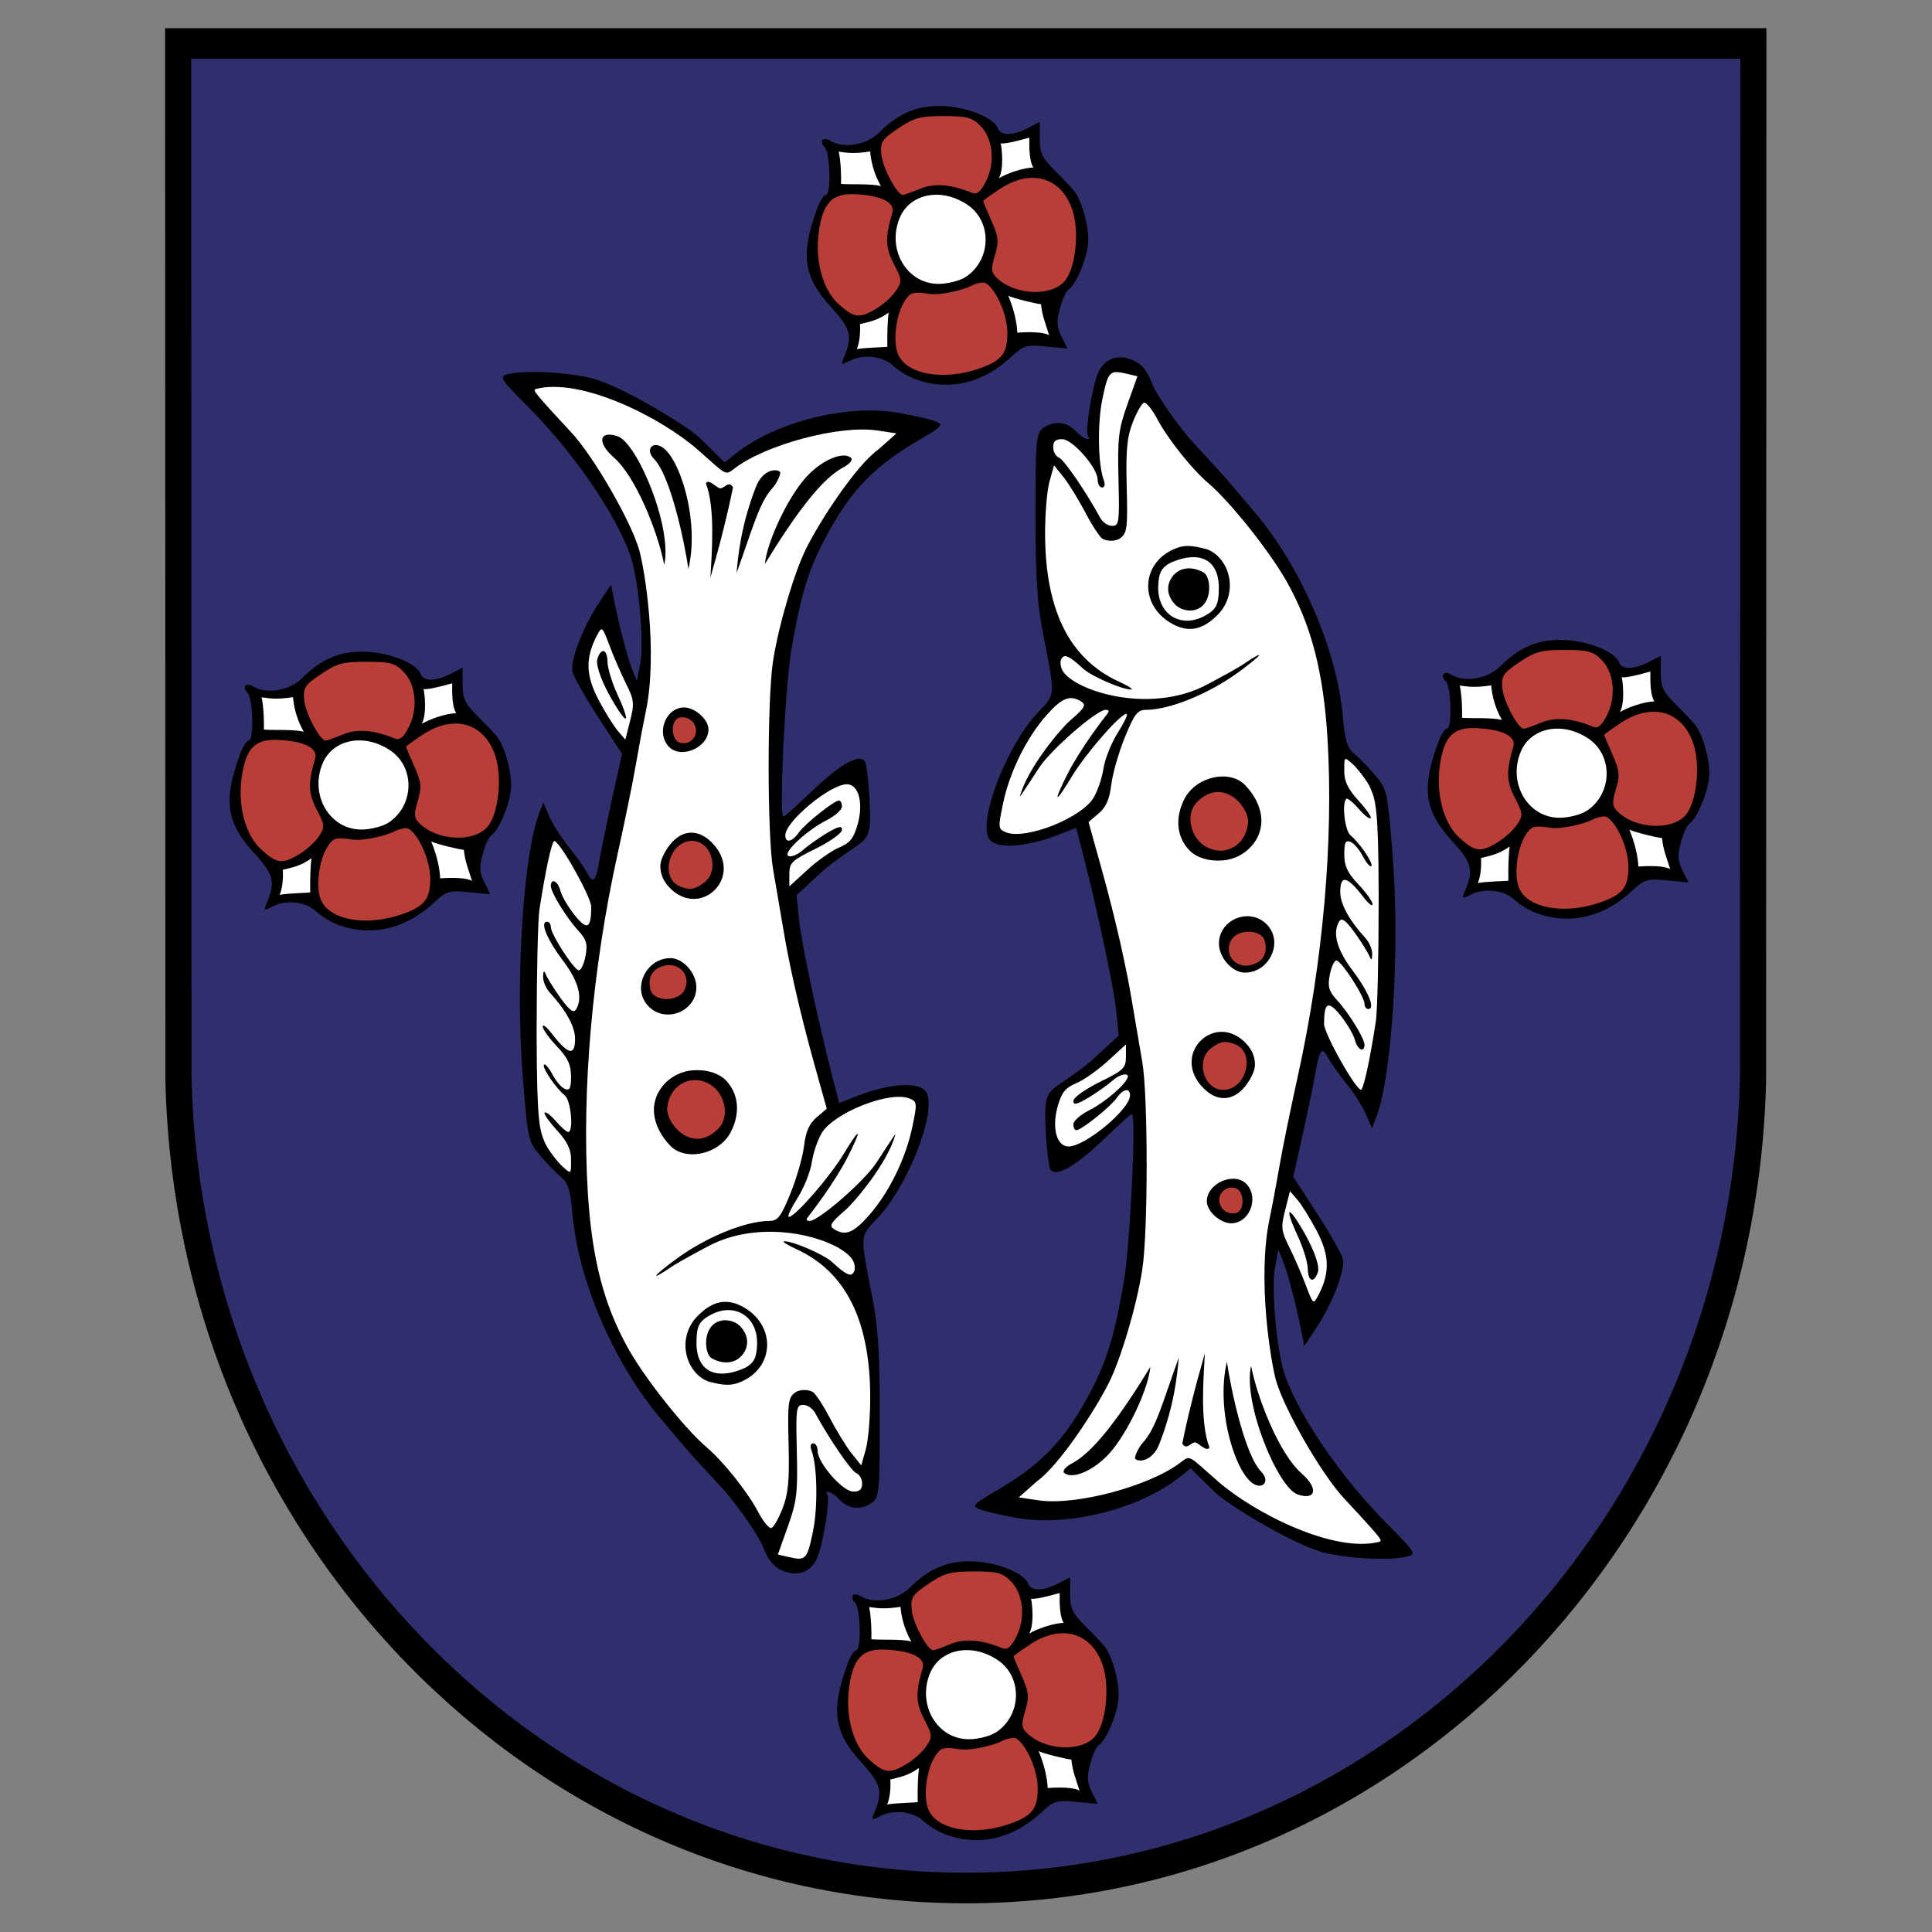 <?xml version="1.0" encoding="UTF-8" standalone="no"?>
<!-- Created with Inkscape (http://www.inkscape.org/) -->
<svg
   xmlns:svg="http://www.w3.org/2000/svg"
   xmlns="http://www.w3.org/2000/svg"
   version="1.0"
   width="300"
   height="300"
   id="svg2">
  <rect width="100%" height="100%" fill="#808080" stroke="none"/>
  <defs
     id="defs4" />
  <g
     id="layer1">
    <g
       transform="matrix(1.011,0,0,1.011,3.638,-0.803)"
       id="g2986">
      <path
         d="M 21.758,5.123 L 21.808,166.875 C 23.467,236.856 77.894,293.123 144.731,293.123 C 211.569,293.123 265.996,236.856 267.655,166.875 L 267.705,5.123 L 21.758,5.123 z "
         style="fill:#000000;fill-opacity:1;stroke:none;stroke-width:0.2;stroke-miterlimit:4;stroke-dasharray:none;stroke-opacity:1"
         id="path2620" />
      <path
         d="M 25.768,9.82 L 25.817,166.296 C 27.422,233.995 80.074,288.426 144.731,288.426 C 209.389,288.426 262.041,233.995 263.645,166.296 L 263.694,9.82 L 25.768,9.82 z "
         style="fill:#2f2f6d;fill-opacity:1;stroke:none;stroke-width:0.2;stroke-miterlimit:4;stroke-dasharray:none;stroke-opacity:1"
         id="rect1326" />
      <g
         transform="matrix(0.621,0,0,0.621,462.136,305.216)"
         id="g2340">
        <path
           d="M -523.527,-396.408 C -525.292,-397.05 -527.796,-398.571 -529.091,-399.788 C -531.677,-402.217 -536.62,-402.713 -540.035,-400.885 C -541.872,-399.902 -542.026,-399.991 -541.328,-401.635 C -539.021,-407.064 -539.47,-408.841 -544.559,-414.409 C -551.303,-421.788 -552.042,-427.301 -547.82,-438.751 C -547.161,-440.539 -546.216,-442.001 -545.72,-442.001 C -544.378,-442.001 -544.627,-452.41 -546.001,-453.784 C -547.46,-455.243 -546.428,-456.497 -544.666,-455.407 C -541.369,-453.37 -535.633,-454.329 -532.524,-457.438 C -527.921,-462.04 -523.474,-464.001 -517.638,-464.001 C -511.43,-464.001 -504.231,-461.244 -503.162,-458.456 C -502.44,-456.576 -499.486,-456.604 -495.768,-458.527 L -492.817,-460.053 L -492.817,-455.873 C -492.817,-452.367 -492.213,-451.098 -489.067,-447.998 C -487.005,-445.966 -484.836,-443.665 -484.247,-442.886 C -482.404,-440.448 -480.817,-434.862 -480.817,-430.812 C -480.817,-427.052 -483.754,-419.776 -485.776,-418.527 C -486.319,-418.191 -487.248,-416.115 -487.841,-413.914 C -488.697,-410.736 -488.615,-409.301 -487.444,-406.955 L -485.97,-403.999 L -491.273,-404.514 C -496.157,-404.988 -496.837,-404.785 -499.882,-401.941 C -506.896,-395.389 -515.315,-393.419 -523.527,-396.408 z "
           style="fill:#000000"
           id="path2224" />
        <path
           d="M -507.317,-399.226 C -502.139,-401.133 -500.817,-402.898 -500.821,-407.906 C -500.825,-412.289 -503.521,-418.517 -506.134,-420.178 C -506.72,-420.55 -508.463,-420.201 -510.008,-419.402 C -511.553,-418.603 -517.246,-417.093 -520.166,-417.531 C -524.145,-418.127 -524.81,-417.941 -526.178,-415.851 C -528.308,-412.597 -529.184,-406.043 -527.928,-402.766 C -525.919,-397.531 -516.376,-395.892 -507.317,-399.226 z "
           style="fill:#b93e37;fill-opacity:1"
           id="path2222" />
        <path
           d="M -530.505,-404.439 C -530.591,-407.783 -530.417,-411.387 -530.195,-412.893 C -533.014,-410.878 -535.133,-410.599 -537.278,-410.05 C -537.162,-407.809 -537.361,-405.621 -538.046,-403.856 C -536.236,-404.244 -530.563,-404.365 -530.505,-404.439 z "
           style="fill:#ffffff;fill-opacity:1"
           id="path2220" />
        <path
           d="M -492.503,-414.977 C -493.942,-415.096 -499.575,-416.513 -500.588,-417.056 C -499.167,-413.653 -498.453,-410.293 -498.363,-407.93 C -495.482,-408.159 -491.85,-408.124 -490.488,-407.297 C -491.43,-410.35 -492.231,-412.085 -492.503,-414.977 z "
           style="fill:#ffffff;fill-opacity:1"
           id="path2218" />
        <path
           d="M -533.122,-413.957 C -531.364,-415.029 -529.208,-417.002 -528.33,-418.342 C -526.841,-420.614 -526.88,-421.059 -528.899,-424.933 C -531.008,-428.978 -531.082,-431.459 -529.28,-437.598 C -528.521,-440.183 -532.129,-441.934 -538.721,-442.178 C -544.146,-442.379 -546.384,-440.07 -547.415,-433.208 C -548.504,-425.961 -546.578,-418.663 -542.629,-415.071 C -538.719,-411.515 -537.383,-411.359 -533.122,-413.957 z "
           style="fill:#b93e37;fill-opacity:1"
           id="path2216" />
        <path
           d="M -486.805,-420.515 C -483.995,-423.506 -482.916,-432.741 -484.734,-438.248 C -487.42,-446.386 -494.954,-448.586 -502.664,-443.484 C -504.949,-441.972 -506.817,-440.627 -506.817,-440.495 C -506.817,-440.363 -505.898,-438.177 -504.775,-435.637 C -503.001,-431.627 -502.887,-430.5 -503.913,-427.077 C -504.911,-423.745 -504.85,-422.891 -503.518,-421.559 C -499.253,-417.293 -490.353,-416.738 -486.805,-420.515 z "
           style="fill:#b93e37;fill-opacity:1"
           id="path2214" />
        <path
           d="M -511.146,-421.706 C -504.772,-425.882 -504.518,-435.367 -510.67,-439.546 C -517.072,-443.897 -524.917,-442.4 -527.447,-436.346 C -530.711,-428.534 -525.705,-420.001 -517.859,-420.001 C -515.598,-420.001 -512.577,-420.768 -511.146,-421.706 z "
           style="fill:#ffffff;fill-opacity:1"
           id="path2212" />
        <path
           d="M -522.453,-443.509 C -518.955,-444.971 -514.742,-444.651 -509.635,-442.536 C -508.389,-442.02 -507.5,-442.702 -506.208,-445.17 C -503.786,-449.795 -504.312,-455.842 -507.411,-459.001 C -509.545,-461.177 -510.735,-461.501 -516.59,-461.501 C -522.431,-461.501 -523.91,-461.101 -527.817,-458.461 C -531.885,-455.714 -532.286,-455.089 -531.99,-451.961 C -531.685,-448.741 -528.108,-442.023 -526.69,-442.008 C -526.344,-442.004 -524.438,-442.68 -522.453,-443.509 z "
           style="fill:#b93e37;fill-opacity:1"
           id="path2210" />
        <path
           d="M -534.76,-452.751 C -539.176,-452.059 -540.761,-452.5 -542.53,-452.704 C -541.996,-450.277 -541.902,-446.48 -541.968,-444.727 C -539.698,-444.52 -534.413,-444.848 -532.098,-444.176 C -533.976,-447.452 -534.598,-450.689 -534.76,-452.751 z "
           style="fill:#ffffff;fill-opacity:1"
           id="path2208" />
        <path
           d="M -494.394,-448.772 C -495.731,-450.807 -495.326,-456.054 -495.386,-456.143 C -495.446,-456.232 -500.741,-454.522 -502.48,-454.745 C -502.167,-453.54 -501.657,-448.343 -502.931,-446.132 C -501.132,-447.237 -496.98,-448.74 -494.394,-448.772 z "
           style="fill:#ffffff;fill-opacity:1"
           id="path2206" />
      </g>
      <g
         transform="matrix(0.621,0,0,0.621,466.798,528.745)"
         id="g2378">
        <path
           d="M -523.527,-396.408 C -525.292,-397.05 -527.796,-398.571 -529.091,-399.788 C -531.677,-402.217 -536.62,-402.713 -540.035,-400.885 C -541.872,-399.902 -542.026,-399.991 -541.328,-401.635 C -539.021,-407.064 -539.47,-408.841 -544.559,-414.409 C -551.303,-421.788 -552.042,-427.301 -547.82,-438.751 C -547.161,-440.539 -546.216,-442.001 -545.72,-442.001 C -544.378,-442.001 -544.627,-452.41 -546.001,-453.784 C -547.46,-455.243 -546.428,-456.497 -544.666,-455.407 C -541.369,-453.37 -535.633,-454.329 -532.524,-457.438 C -527.921,-462.04 -523.474,-464.001 -517.638,-464.001 C -511.43,-464.001 -504.231,-461.244 -503.162,-458.456 C -502.44,-456.576 -499.486,-456.604 -495.768,-458.527 L -492.817,-460.053 L -492.817,-455.873 C -492.817,-452.367 -492.213,-451.098 -489.067,-447.998 C -487.005,-445.966 -484.836,-443.665 -484.247,-442.886 C -482.404,-440.448 -480.817,-434.862 -480.817,-430.812 C -480.817,-427.052 -483.754,-419.776 -485.776,-418.527 C -486.319,-418.191 -487.248,-416.115 -487.841,-413.914 C -488.697,-410.736 -488.615,-409.301 -487.444,-406.955 L -485.97,-403.999 L -491.273,-404.514 C -496.157,-404.988 -496.837,-404.785 -499.882,-401.941 C -506.896,-395.389 -515.315,-393.419 -523.527,-396.408 z "
           style="fill:#000000"
           id="path2380" />
        <path
           d="M -507.317,-399.226 C -502.139,-401.133 -500.817,-402.898 -500.821,-407.906 C -500.825,-412.289 -503.521,-418.517 -506.134,-420.178 C -506.72,-420.55 -508.463,-420.201 -510.008,-419.402 C -511.553,-418.603 -517.246,-417.093 -520.166,-417.531 C -524.145,-418.127 -524.81,-417.941 -526.178,-415.851 C -528.308,-412.597 -529.184,-406.043 -527.928,-402.766 C -525.919,-397.531 -516.376,-395.892 -507.317,-399.226 z "
           style="fill:#b93e37;fill-opacity:1"
           id="path2382" />
        <path
           d="M -530.505,-404.439 C -530.591,-407.783 -530.417,-411.387 -530.195,-412.893 C -533.014,-410.878 -535.133,-410.599 -537.278,-410.05 C -537.162,-407.809 -537.361,-405.621 -538.046,-403.856 C -536.236,-404.244 -530.563,-404.365 -530.505,-404.439 z "
           style="fill:#ffffff;fill-opacity:1"
           id="path2384" />
        <path
           d="M -492.503,-414.977 C -493.942,-415.096 -499.575,-416.513 -500.588,-417.056 C -499.167,-413.653 -498.453,-410.293 -498.363,-407.93 C -495.482,-408.159 -491.85,-408.124 -490.488,-407.297 C -491.43,-410.35 -492.231,-412.085 -492.503,-414.977 z "
           style="fill:#ffffff;fill-opacity:1"
           id="path2386" />
        <path
           d="M -533.122,-413.957 C -531.364,-415.029 -529.208,-417.002 -528.33,-418.342 C -526.841,-420.614 -526.88,-421.059 -528.899,-424.933 C -531.008,-428.978 -531.082,-431.459 -529.28,-437.598 C -528.521,-440.183 -532.129,-441.934 -538.721,-442.178 C -544.146,-442.379 -546.384,-440.07 -547.415,-433.208 C -548.504,-425.961 -546.578,-418.663 -542.629,-415.071 C -538.719,-411.515 -537.383,-411.359 -533.122,-413.957 z "
           style="fill:#b93e37;fill-opacity:1"
           id="path2388" />
        <path
           d="M -486.805,-420.515 C -483.995,-423.506 -482.916,-432.741 -484.734,-438.248 C -487.42,-446.386 -494.954,-448.586 -502.664,-443.484 C -504.949,-441.972 -506.817,-440.627 -506.817,-440.495 C -506.817,-440.363 -505.898,-438.177 -504.775,-435.637 C -503.001,-431.627 -502.887,-430.5 -503.913,-427.077 C -504.911,-423.745 -504.85,-422.891 -503.518,-421.559 C -499.253,-417.293 -490.353,-416.738 -486.805,-420.515 z "
           style="fill:#b93e37;fill-opacity:1"
           id="path2390" />
        <path
           d="M -511.146,-421.706 C -504.772,-425.882 -504.518,-435.367 -510.67,-439.546 C -517.072,-443.897 -524.917,-442.4 -527.447,-436.346 C -530.711,-428.534 -525.705,-420.001 -517.859,-420.001 C -515.598,-420.001 -512.577,-420.768 -511.146,-421.706 z "
           style="fill:#ffffff;fill-opacity:1"
           id="path2392" />
        <path
           d="M -522.453,-443.509 C -518.955,-444.971 -514.742,-444.651 -509.635,-442.536 C -508.389,-442.02 -507.5,-442.702 -506.208,-445.17 C -503.786,-449.795 -504.312,-455.842 -507.411,-459.001 C -509.545,-461.177 -510.735,-461.501 -516.59,-461.501 C -522.431,-461.501 -523.91,-461.101 -527.817,-458.461 C -531.885,-455.714 -532.286,-455.089 -531.99,-451.961 C -531.685,-448.741 -528.108,-442.023 -526.69,-442.008 C -526.344,-442.004 -524.438,-442.68 -522.453,-443.509 z "
           style="fill:#b93e37;fill-opacity:1"
           id="path2394" />
        <path
           d="M -534.76,-452.751 C -539.176,-452.059 -540.761,-452.5 -542.53,-452.704 C -541.996,-450.277 -541.902,-446.48 -541.968,-444.727 C -539.698,-444.52 -534.413,-444.848 -532.098,-444.176 C -533.976,-447.452 -534.598,-450.689 -534.76,-452.751 z "
           style="fill:#ffffff;fill-opacity:1"
           id="path2396" />
        <path
           d="M -494.394,-448.772 C -495.731,-450.807 -495.326,-456.054 -495.386,-456.143 C -495.446,-456.232 -500.741,-454.522 -502.48,-454.745 C -502.167,-453.54 -501.657,-448.343 -502.931,-446.132 C -501.132,-447.237 -496.98,-448.74 -494.394,-448.772 z "
           style="fill:#ffffff;fill-opacity:1"
           id="path2398" />
      </g>
      <g
         transform="matrix(0.621,0,0,0.621,373.493,389.025)"
         id="g2400">
        <path
           d="M -523.527,-396.408 C -525.292,-397.05 -527.796,-398.571 -529.091,-399.788 C -531.677,-402.217 -536.62,-402.713 -540.035,-400.885 C -541.872,-399.902 -542.026,-399.991 -541.328,-401.635 C -539.021,-407.064 -539.47,-408.841 -544.559,-414.409 C -551.303,-421.788 -552.042,-427.301 -547.82,-438.751 C -547.161,-440.539 -546.216,-442.001 -545.72,-442.001 C -544.378,-442.001 -544.627,-452.41 -546.001,-453.784 C -547.46,-455.243 -546.428,-456.497 -544.666,-455.407 C -541.369,-453.37 -535.633,-454.329 -532.524,-457.438 C -527.921,-462.04 -523.474,-464.001 -517.638,-464.001 C -511.43,-464.001 -504.231,-461.244 -503.162,-458.456 C -502.44,-456.576 -499.486,-456.604 -495.768,-458.527 L -492.817,-460.053 L -492.817,-455.873 C -492.817,-452.367 -492.213,-451.098 -489.067,-447.998 C -487.005,-445.966 -484.836,-443.665 -484.247,-442.886 C -482.404,-440.448 -480.817,-434.862 -480.817,-430.812 C -480.817,-427.052 -483.754,-419.776 -485.776,-418.527 C -486.319,-418.191 -487.248,-416.115 -487.841,-413.914 C -488.697,-410.736 -488.615,-409.301 -487.444,-406.955 L -485.97,-403.999 L -491.273,-404.514 C -496.157,-404.988 -496.837,-404.785 -499.882,-401.941 C -506.896,-395.389 -515.315,-393.419 -523.527,-396.408 z "
           style="fill:#000000"
           id="path2402" />
        <path
           d="M -507.317,-399.226 C -502.139,-401.133 -500.817,-402.898 -500.821,-407.906 C -500.825,-412.289 -503.521,-418.517 -506.134,-420.178 C -506.72,-420.55 -508.463,-420.201 -510.008,-419.402 C -511.553,-418.603 -517.246,-417.093 -520.166,-417.531 C -524.145,-418.127 -524.81,-417.941 -526.178,-415.851 C -528.308,-412.597 -529.184,-406.043 -527.928,-402.766 C -525.919,-397.531 -516.376,-395.892 -507.317,-399.226 z "
           style="fill:#b93e37;fill-opacity:1"
           id="path2404" />
        <path
           d="M -530.505,-404.439 C -530.591,-407.783 -530.417,-411.387 -530.195,-412.893 C -533.014,-410.878 -535.133,-410.599 -537.278,-410.05 C -537.162,-407.809 -537.361,-405.621 -538.046,-403.856 C -536.236,-404.244 -530.563,-404.365 -530.505,-404.439 z "
           style="fill:#ffffff;fill-opacity:1"
           id="path2406" />
        <path
           d="M -492.503,-414.977 C -493.942,-415.096 -499.575,-416.513 -500.588,-417.056 C -499.167,-413.653 -498.453,-410.293 -498.363,-407.93 C -495.482,-408.159 -491.85,-408.124 -490.488,-407.297 C -491.43,-410.35 -492.231,-412.085 -492.503,-414.977 z "
           style="fill:#ffffff;fill-opacity:1"
           id="path2408" />
        <path
           d="M -533.122,-413.957 C -531.364,-415.029 -529.208,-417.002 -528.33,-418.342 C -526.841,-420.614 -526.88,-421.059 -528.899,-424.933 C -531.008,-428.978 -531.082,-431.459 -529.28,-437.598 C -528.521,-440.183 -532.129,-441.934 -538.721,-442.178 C -544.146,-442.379 -546.384,-440.07 -547.415,-433.208 C -548.504,-425.961 -546.578,-418.663 -542.629,-415.071 C -538.719,-411.515 -537.383,-411.359 -533.122,-413.957 z "
           style="fill:#b93e37;fill-opacity:1"
           id="path2410" />
        <path
           d="M -486.805,-420.515 C -483.995,-423.506 -482.916,-432.741 -484.734,-438.248 C -487.42,-446.386 -494.954,-448.586 -502.664,-443.484 C -504.949,-441.972 -506.817,-440.627 -506.817,-440.495 C -506.817,-440.363 -505.898,-438.177 -504.775,-435.637 C -503.001,-431.627 -502.887,-430.5 -503.913,-427.077 C -504.911,-423.745 -504.85,-422.891 -503.518,-421.559 C -499.253,-417.293 -490.353,-416.738 -486.805,-420.515 z "
           style="fill:#b93e37;fill-opacity:1"
           id="path2412" />
        <path
           d="M -511.146,-421.706 C -504.772,-425.882 -504.518,-435.367 -510.67,-439.546 C -517.072,-443.897 -524.917,-442.4 -527.447,-436.346 C -530.711,-428.534 -525.705,-420.001 -517.859,-420.001 C -515.598,-420.001 -512.577,-420.768 -511.146,-421.706 z "
           style="fill:#ffffff;fill-opacity:1"
           id="path2414" />
        <path
           d="M -522.453,-443.509 C -518.955,-444.971 -514.742,-444.651 -509.635,-442.536 C -508.389,-442.02 -507.5,-442.702 -506.208,-445.17 C -503.786,-449.795 -504.312,-455.842 -507.411,-459.001 C -509.545,-461.177 -510.735,-461.501 -516.59,-461.501 C -522.431,-461.501 -523.91,-461.101 -527.817,-458.461 C -531.885,-455.714 -532.286,-455.089 -531.99,-451.961 C -531.685,-448.741 -528.108,-442.023 -526.69,-442.008 C -526.344,-442.004 -524.438,-442.68 -522.453,-443.509 z "
           style="fill:#b93e37;fill-opacity:1"
           id="path2416" />
        <path
           d="M -534.76,-452.751 C -539.176,-452.059 -540.761,-452.5 -542.53,-452.704 C -541.996,-450.277 -541.902,-446.48 -541.968,-444.727 C -539.698,-444.52 -534.413,-444.848 -532.098,-444.176 C -533.976,-447.452 -534.598,-450.689 -534.76,-452.751 z "
           style="fill:#ffffff;fill-opacity:1"
           id="path2418" />
        <path
           d="M -494.394,-448.772 C -495.731,-450.807 -495.326,-456.054 -495.386,-456.143 C -495.446,-456.232 -500.741,-454.522 -502.48,-454.745 C -502.167,-453.54 -501.657,-448.343 -502.931,-446.132 C -501.132,-447.237 -496.98,-448.74 -494.394,-448.772 z "
           style="fill:#ffffff;fill-opacity:1"
           id="path2420" />
      </g>
      <g
         transform="matrix(0.621,0,0,0.621,557.52,387.214)"
         id="g2422">
        <path
           d="M -523.527,-396.408 C -525.292,-397.05 -527.796,-398.571 -529.091,-399.788 C -531.677,-402.217 -536.62,-402.713 -540.035,-400.885 C -541.872,-399.902 -542.026,-399.991 -541.328,-401.635 C -539.021,-407.064 -539.47,-408.841 -544.559,-414.409 C -551.303,-421.788 -552.042,-427.301 -547.82,-438.751 C -547.161,-440.539 -546.216,-442.001 -545.72,-442.001 C -544.378,-442.001 -544.627,-452.41 -546.001,-453.784 C -547.46,-455.243 -546.428,-456.497 -544.666,-455.407 C -541.369,-453.37 -535.633,-454.329 -532.524,-457.438 C -527.921,-462.04 -523.474,-464.001 -517.638,-464.001 C -511.43,-464.001 -504.231,-461.244 -503.162,-458.456 C -502.44,-456.576 -499.486,-456.604 -495.768,-458.527 L -492.817,-460.053 L -492.817,-455.873 C -492.817,-452.367 -492.213,-451.098 -489.067,-447.998 C -487.005,-445.966 -484.836,-443.665 -484.247,-442.886 C -482.404,-440.448 -480.817,-434.862 -480.817,-430.812 C -480.817,-427.052 -483.754,-419.776 -485.776,-418.527 C -486.319,-418.191 -487.248,-416.115 -487.841,-413.914 C -488.697,-410.736 -488.615,-409.301 -487.444,-406.955 L -485.97,-403.999 L -491.273,-404.514 C -496.157,-404.988 -496.837,-404.785 -499.882,-401.941 C -506.896,-395.389 -515.315,-393.419 -523.527,-396.408 z "
           style="fill:#000000"
           id="path2424" />
        <path
           d="M -507.317,-399.226 C -502.139,-401.133 -500.817,-402.898 -500.821,-407.906 C -500.825,-412.289 -503.521,-418.517 -506.134,-420.178 C -506.72,-420.55 -508.463,-420.201 -510.008,-419.402 C -511.553,-418.603 -517.246,-417.093 -520.166,-417.531 C -524.145,-418.127 -524.81,-417.941 -526.178,-415.851 C -528.308,-412.597 -529.184,-406.043 -527.928,-402.766 C -525.919,-397.531 -516.376,-395.892 -507.317,-399.226 z "
           style="fill:#b93e37;fill-opacity:1"
           id="path2426" />
        <path
           d="M -530.505,-404.439 C -530.591,-407.783 -530.417,-411.387 -530.195,-412.893 C -533.014,-410.878 -535.133,-410.599 -537.278,-410.05 C -537.162,-407.809 -537.361,-405.621 -538.046,-403.856 C -536.236,-404.244 -530.563,-404.365 -530.505,-404.439 z "
           style="fill:#ffffff;fill-opacity:1"
           id="path2428" />
        <path
           d="M -492.503,-414.977 C -493.942,-415.096 -499.575,-416.513 -500.588,-417.056 C -499.167,-413.653 -498.453,-410.293 -498.363,-407.93 C -495.482,-408.159 -491.85,-408.124 -490.488,-407.297 C -491.43,-410.35 -492.231,-412.085 -492.503,-414.977 z "
           style="fill:#ffffff;fill-opacity:1"
           id="path2430" />
        <path
           d="M -533.122,-413.957 C -531.364,-415.029 -529.208,-417.002 -528.33,-418.342 C -526.841,-420.614 -526.88,-421.059 -528.899,-424.933 C -531.008,-428.978 -531.082,-431.459 -529.28,-437.598 C -528.521,-440.183 -532.129,-441.934 -538.721,-442.178 C -544.146,-442.379 -546.384,-440.07 -547.415,-433.208 C -548.504,-425.961 -546.578,-418.663 -542.629,-415.071 C -538.719,-411.515 -537.383,-411.359 -533.122,-413.957 z "
           style="fill:#b93e37;fill-opacity:1"
           id="path2432" />
        <path
           d="M -486.805,-420.515 C -483.995,-423.506 -482.916,-432.741 -484.734,-438.248 C -487.42,-446.386 -494.954,-448.586 -502.664,-443.484 C -504.949,-441.972 -506.817,-440.627 -506.817,-440.495 C -506.817,-440.363 -505.898,-438.177 -504.775,-435.637 C -503.001,-431.627 -502.887,-430.5 -503.913,-427.077 C -504.911,-423.745 -504.85,-422.891 -503.518,-421.559 C -499.253,-417.293 -490.353,-416.738 -486.805,-420.515 z "
           style="fill:#b93e37;fill-opacity:1"
           id="path2434" />
        <path
           d="M -511.146,-421.706 C -504.772,-425.882 -504.518,-435.367 -510.67,-439.546 C -517.072,-443.897 -524.917,-442.4 -527.447,-436.346 C -530.711,-428.534 -525.705,-420.001 -517.859,-420.001 C -515.598,-420.001 -512.577,-420.768 -511.146,-421.706 z "
           style="fill:#ffffff;fill-opacity:1"
           id="path2436" />
        <path
           d="M -522.453,-443.509 C -518.955,-444.971 -514.742,-444.651 -509.635,-442.536 C -508.389,-442.02 -507.5,-442.702 -506.208,-445.17 C -503.786,-449.795 -504.312,-455.842 -507.411,-459.001 C -509.545,-461.177 -510.735,-461.501 -516.59,-461.501 C -522.431,-461.501 -523.91,-461.101 -527.817,-458.461 C -531.885,-455.714 -532.286,-455.089 -531.99,-451.961 C -531.685,-448.741 -528.108,-442.023 -526.69,-442.008 C -526.344,-442.004 -524.438,-442.68 -522.453,-443.509 z "
           style="fill:#b93e37;fill-opacity:1"
           id="path2438" />
        <path
           d="M -534.76,-452.751 C -539.176,-452.059 -540.761,-452.5 -542.53,-452.704 C -541.996,-450.277 -541.902,-446.48 -541.968,-444.727 C -539.698,-444.52 -534.413,-444.848 -532.098,-444.176 C -533.976,-447.452 -534.598,-450.689 -534.76,-452.751 z "
           style="fill:#ffffff;fill-opacity:1"
           id="path2440" />
        <path
           d="M -494.394,-448.772 C -495.731,-450.807 -495.326,-456.054 -495.386,-456.143 C -495.446,-456.232 -500.741,-454.522 -502.48,-454.745 C -502.167,-453.54 -501.657,-448.343 -502.931,-446.132 C -501.132,-447.237 -496.98,-448.74 -494.394,-448.772 z "
           style="fill:#ffffff;fill-opacity:1"
           id="path2442" />
      </g>
      <g
         transform="matrix(2.736971e-16,-0.621,0.621,2.736971e-16,433.582,2.55)"
         id="g2468">
        <path
           d="M -90.767,-579.609 C -91.671,-579.391 -93.465,-577.682 -97.517,-573.64 C -108.869,-562.317 -123.923,-551.906 -134.392,-548.14 C -140.076,-546.096 -155.885,-544.626 -161.299,-545.64 L -165.642,-546.453 L -162.642,-547.671 C -159.829,-548.827 -151.35,-551.018 -144.736,-552.296 L -141.799,-552.89 L -146.205,-555.796 C -152.405,-559.901 -160.704,-563.078 -163.392,-562.39 C -164.636,-562.072 -169.692,-559.192 -174.642,-555.984 L -183.642,-550.14 L -194.142,-552.484 C -199.917,-553.76 -206.8,-555.182 -209.424,-555.64 C -212.461,-556.171 -214.107,-556.584 -214.58,-557.078 C -214.593,-557.093 -214.631,-557.125 -214.642,-557.14 C -214.677,-557.194 -214.695,-557.272 -214.705,-557.328 C -214.708,-557.36 -214.71,-557.42 -214.705,-557.453 C -214.698,-557.486 -214.689,-557.543 -214.674,-557.578 C -214.648,-557.629 -214.592,-557.711 -214.549,-557.765 C -214.291,-558.065 -213.755,-558.42 -212.986,-558.828 C -211.701,-559.508 -208.818,-561.566 -206.58,-563.39 C -204.342,-565.214 -200.967,-567.343 -199.08,-568.14 L -195.642,-569.609 L -198.486,-570.703 C -208.636,-574.588 -240.045,-576.548 -262.924,-574.734 C -279.118,-573.45 -279.528,-573.35 -283.049,-570.328 C -285.024,-568.632 -287.422,-566.295 -288.361,-565.14 C -289.699,-563.495 -291.643,-562.917 -297.361,-562.421 C -313.979,-560.98 -334.687,-552.006 -348.299,-540.359 C -350.301,-538.645 -353.226,-536.174 -354.799,-534.859 C -356.371,-533.544 -360.943,-529.381 -364.986,-525.609 C -369.029,-521.836 -377.207,-516.231 -379.736,-515.265 C -383.097,-513.982 -384.698,-512.698 -385.642,-510.453 C -387.255,-506.618 -385.973,-503.327 -382.267,-501.796 C -378.877,-500.396 -368.26,-498.689 -367.017,-499.328 C -366.859,-499.426 -366.694,-499.505 -366.58,-499.546 C -366.506,-499.571 -366.417,-499.607 -366.361,-499.609 C -366.334,-499.609 -366.289,-499.583 -366.267,-499.578 C -366.262,-499.576 -366.241,-499.58 -366.236,-499.578 C -366.227,-499.573 -366.213,-499.552 -366.205,-499.546 C -366.197,-499.54 -366.18,-499.523 -366.174,-499.515 C -366.167,-499.507 -366.147,-499.493 -366.142,-499.484 C -366.135,-499.469 -366.116,-499.438 -366.111,-499.421 C -366.108,-499.409 -366.113,-499.372 -366.111,-499.359 C -366.11,-499.346 -366.111,-499.311 -366.111,-499.296 C -366.111,-499.282 -366.11,-499.25 -366.111,-499.234 C -366.116,-499.193 -366.132,-499.123 -366.142,-499.078 C -366.309,-498.414 -367.055,-497.249 -368.142,-496.265 C -370.465,-494.163 -370.741,-490.922 -368.799,-488.265 C -367.548,-486.555 -365.793,-486.397 -347.549,-486.39 C -332.639,-486.384 -325.39,-486.824 -318.642,-488.14 C -302.22,-491.344 -303.127,-491.412 -298.611,-487.109 C -290.45,-479.334 -271.778,-472.097 -267.205,-474.953 C -265.051,-476.297 -264.672,-482.37 -268.017,-491.453 L -269.986,-496.453 L -263.33,-498.171 C -248.826,-501.881 -230.449,-505.767 -224.674,-506.359 L -218.58,-506.984 L -212.861,-500.796 C -209.718,-497.401 -206.168,-491.371 -204.986,-490.359 C -203.167,-488.801 -201.575,-488.582 -194.517,-488.953 C -189.967,-489.191 -185.993,-489.761 -185.517,-490.046 C -182.806,-491.854 -188.497,-498.726 -193.892,-504.296 C -196.69,-507.185 -199.001,-509.782 -199.142,-510.203 C -199.143,-510.205 -199.142,-510.231 -199.142,-510.234 C -199.141,-510.238 -199.144,-510.261 -199.142,-510.265 C -199.139,-510.269 -199.115,-510.292 -199.111,-510.296 C -197.9,-511.31 -166.814,-509.791 -157.674,-508.234 C -146.072,-506.258 -138.797,-504.425 -130.611,-500.078 C -119.951,-494.417 -113.352,-489.175 -106.455,-477.453 C -104.218,-473.652 -103.143,-471.893 -102.486,-471.515 C -102.441,-471.492 -102.371,-471.463 -102.33,-471.453 C -102.305,-471.448 -102.259,-471.453 -102.236,-471.453 C -102.213,-471.454 -102.164,-471.447 -102.142,-471.453 C -102.128,-471.457 -102.094,-471.478 -102.08,-471.484 C -102.066,-471.491 -102.031,-471.506 -102.017,-471.515 C -101.99,-471.535 -101.95,-471.582 -101.924,-471.609 C -101.911,-471.623 -101.874,-471.655 -101.861,-471.671 C -101.69,-471.898 -101.515,-472.303 -101.33,-472.796 C -100.821,-474.154 -99.88,-478.306 -99.236,-482.046 C -97.076,-494.582 -101.552,-512.223 -109.361,-522.015 L -111.549,-524.765 L -105.642,-530.765 C -102.609,-533.83 -92.397,-550.54 -90.642,-557.984 C -89.128,-564.405 -88.697,-574.521 -89.767,-578.515 C -89.85,-578.823 -89.944,-579.078 -90.049,-579.265 C -90.105,-579.36 -90.196,-579.459 -90.267,-579.515 C -90.318,-579.551 -90.394,-579.593 -90.455,-579.609 C -90.544,-579.627 -90.653,-579.636 -90.767,-579.609 z "
           style="fill:#000000"
           id="path2136" />
        <path
           d="M -93.767,-571.765 C -93.763,-571.766 -93.74,-571.765 -93.736,-571.765 C -93.719,-571.765 -93.69,-571.736 -93.674,-571.734 C -93.626,-571.723 -93.559,-571.703 -93.517,-571.671 C -93.477,-571.637 -93.409,-571.577 -93.392,-571.515 C -90.454,-560.395 -100.318,-540.719 -108.299,-531.546 C -114.476,-524.447 -114.934,-524.753 -113.174,-522.515 C -107.201,-514.922 -102.228,-496.406 -103.642,-487.046 L -104.361,-482.265 L -108.236,-486.64 C -112.459,-492.477 -126.174,-501.272 -132.642,-504.515 C -138.705,-507.554 -151.695,-511.391 -160.642,-512.796 C -169.905,-514.251 -203.778,-514.252 -212.111,-512.796 C -215.159,-512.264 -222.087,-511.082 -227.517,-510.171 C -234.512,-508.998 -246.101,-506.578 -260.517,-502.546 L -271.392,-499.515 L -273.517,-502.015 C -275.07,-503.845 -277.006,-504.699 -280.642,-505.14 C -283.392,-505.474 -288.682,-507.003 -292.392,-508.515 C -298.178,-510.873 -299.13,-511.621 -299.142,-513.765 C -299.175,-519.61 -303.069,-529.181 -308.392,-536.515 C -310.646,-539.62 -312.198,-541.437 -312.611,-541.671 C -312.617,-541.674 -312.637,-541.669 -312.642,-541.671 C -312.647,-541.673 -312.669,-541.671 -312.674,-541.671 C -312.677,-541.671 -312.702,-541.673 -312.705,-541.671 C -312.706,-541.668 -312.704,-541.644 -312.705,-541.64 C -312.705,-541.635 -312.705,-541.615 -312.705,-541.609 C -312.7,-541.583 -312.687,-541.522 -312.674,-541.484 C -312.513,-541.053 -311.872,-539.953 -310.642,-538.14 C -309.294,-536.154 -307.054,-531.936 -305.424,-528.89 C -297.547,-514.154 -304.305,-494.601 -309.392,-492.828 C -311.087,-492.237 -312.136,-492.8 -312.392,-493.484 C -312.412,-493.543 -312.421,-493.635 -312.424,-493.703 C -312.437,-494.865 -310.243,-497.147 -309.299,-498.203 C -307.393,-500.331 -304.135,-507.838 -304.174,-510.015 C -304.174,-510.057 -304.166,-510.113 -304.174,-510.14 C -304.176,-510.146 -304.202,-510.166 -304.205,-510.171 C -304.208,-510.174 -304.232,-510.2 -304.236,-510.203 C -304.238,-510.203 -304.265,-510.203 -304.267,-510.203 C -304.28,-510.198 -304.314,-510.181 -304.33,-510.171 C -304.633,-509.947 -305.321,-508.78 -306.08,-507.109 C -311.674,-494.789 -323.817,-488.753 -342.924,-488.765 C -347.728,-488.768 -353.453,-489.251 -355.642,-489.859 L -359.611,-490.984 L -356.642,-493.359 C -355.003,-494.676 -350.858,-497.211 -347.455,-498.984 C -344.051,-500.756 -341.941,-502.404 -341.705,-502.64 C -341.698,-502.647 -341.68,-502.664 -341.674,-502.671 C -341.66,-502.686 -341.624,-502.719 -341.611,-502.734 C -341.585,-502.765 -341.541,-502.825 -341.517,-502.859 C -340.816,-503.886 -340.719,-506.15 -341.58,-507.328 C -342.844,-509.056 -344.122,-509.216 -354.33,-508.953 C -363.355,-508.72 -366.598,-509.025 -370.267,-510.453 C -372.682,-511.392 -374.773,-512.586 -375.08,-513.171 C -375.082,-513.176 -375.078,-513.198 -375.08,-513.203 C -375.085,-513.216 -375.108,-513.252 -375.111,-513.265 C -375.112,-513.27 -375.111,-513.292 -375.111,-513.296 C -375.111,-513.301 -375.111,-513.323 -375.111,-513.328 C -375.111,-513.333 -375.112,-513.354 -375.111,-513.359 C -375.11,-513.364 -375.112,-513.385 -375.111,-513.39 C -375.11,-513.395 -375.081,-513.416 -375.08,-513.421 C -375.078,-513.427 -375.082,-513.447 -375.08,-513.453 C -374.838,-514.107 -373.181,-515.389 -371.111,-516.484 C -366.124,-519.121 -358.657,-525.074 -355.174,-529.171 C -350.623,-534.525 -338.46,-544.219 -330.986,-548.453 C -320.136,-554.599 -308.6,-557.599 -292.111,-558.609 C -266.991,-560.147 -236.797,-557.505 -208.642,-551.296 C -200.392,-549.477 -190.492,-547.45 -186.642,-546.796 C -182.792,-546.143 -176.717,-545.009 -173.142,-544.265 C -158.437,-541.204 -137.634,-544.581 -133.017,-545.953 C -125.943,-548.054 -110.133,-557.088 -104.049,-562.765 C -97.199,-569.155 -94.6,-571.443 -93.861,-571.734 C -93.855,-571.736 -93.835,-571.732 -93.83,-571.734 C -93.824,-571.735 -93.804,-571.733 -93.799,-571.734 C -93.789,-571.736 -93.776,-571.764 -93.767,-571.765 z "
           style="fill:#ffffff;fill-opacity:1"
           id="path2134" />
        <path
           d="M -253.799,-571.265 C -253.113,-571.267 -252.432,-571.265 -251.705,-571.265 C -237.931,-571.265 -224.617,-570.957 -222.142,-570.578 C -213.078,-569.188 -206.275,-567.739 -205.299,-567.046 C -205.261,-567.018 -205.221,-566.979 -205.205,-566.953 C -205.204,-566.95 -205.206,-566.924 -205.205,-566.921 C -205.204,-566.919 -205.174,-566.924 -205.174,-566.921 C -205.173,-566.919 -205.174,-566.893 -205.174,-566.89 C -205.174,-566.884 -205.204,-566.865 -205.205,-566.859 C -205.208,-566.847 -205.2,-566.809 -205.205,-566.796 C -205.21,-566.783 -205.229,-566.748 -205.236,-566.734 C -206.212,-564.987 -218.934,-557.88 -221.392,-557.765 C -221.402,-557.765 -221.414,-557.765 -221.424,-557.765 C -224.1,-557.765 -225.604,-558.017 -225.955,-558.64 C -226.274,-559.285 -225.437,-560.34 -223.486,-561.89 C -221.469,-563.493 -218.77,-565.068 -217.486,-565.39 C -216.634,-565.604 -215.951,-565.978 -215.549,-566.359 C -215.472,-566.434 -215.386,-566.534 -215.33,-566.609 C -215.312,-566.634 -215.283,-566.678 -215.267,-566.703 C -215.248,-566.735 -215.22,-566.795 -215.205,-566.828 C -215.18,-566.884 -215.154,-566.962 -215.142,-567.015 C -215.138,-567.038 -215.112,-567.087 -215.111,-567.109 C -215.111,-567.123 -215.11,-567.157 -215.111,-567.171 C -215.112,-567.186 -215.14,-567.22 -215.142,-567.234 C -215.145,-567.247 -215.138,-567.283 -215.142,-567.296 C -215.145,-567.303 -215.171,-567.321 -215.174,-567.328 C -215.18,-567.34 -215.197,-567.378 -215.205,-567.39 C -215.241,-567.444 -215.299,-567.503 -215.361,-567.546 C -215.383,-567.56 -215.43,-567.596 -215.455,-567.609 C -215.643,-567.699 -215.912,-567.765 -216.267,-567.765 C -217.855,-567.765 -224.13,-563.922 -227.33,-560.984 C -229.548,-558.947 -230.632,-558.618 -233.58,-559.171 C -235.434,-559.519 -236.98,-560.207 -237.142,-560.734 C -237.143,-560.738 -237.141,-560.761 -237.142,-560.765 C -237.143,-560.769 -237.142,-560.792 -237.142,-560.796 C -237.142,-560.801 -237.142,-560.823 -237.142,-560.828 C -237.142,-560.832 -237.143,-560.854 -237.142,-560.859 C -237.141,-560.864 -237.143,-560.885 -237.142,-560.89 C -237.141,-560.895 -237.144,-560.916 -237.142,-560.921 C -237.14,-560.927 -237.113,-560.947 -237.111,-560.953 C -237.109,-560.958 -237.114,-560.978 -237.111,-560.984 C -236.416,-562.463 -228.326,-567.68 -226.486,-567.765 C -226.479,-567.765 -226.462,-567.765 -226.455,-567.765 C -226.32,-567.765 -226.171,-567.769 -226.049,-567.796 C -225.796,-567.858 -225.549,-567.989 -225.392,-568.14 C -225.35,-568.183 -225.299,-568.248 -225.267,-568.296 C -225.259,-568.31 -225.244,-568.345 -225.236,-568.359 C -225.214,-568.402 -225.187,-568.469 -225.174,-568.515 C -225.168,-568.538 -225.146,-568.585 -225.142,-568.609 C -225.14,-568.633 -225.142,-568.678 -225.142,-568.703 C -225.142,-568.917 -225.217,-569.084 -225.33,-569.203 C -226.223,-570.04 -230.084,-568.285 -234.705,-564.796 C -239.922,-560.857 -244.059,-559.76 -246.924,-561.578 C -246.944,-561.591 -246.967,-561.626 -246.986,-561.64 C -247.047,-561.687 -247.103,-561.742 -247.142,-561.796 C -247.15,-561.807 -247.167,-561.848 -247.174,-561.859 C -247.177,-561.865 -247.202,-561.884 -247.205,-561.89 C -247.207,-561.896 -247.202,-561.915 -247.205,-561.921 C -247.207,-561.927 -247.234,-561.947 -247.236,-561.953 C -247.239,-561.965 -247.234,-562.002 -247.236,-562.015 C -247.238,-562.028 -247.235,-562.064 -247.236,-562.078 C -247.236,-562.084 -247.236,-562.102 -247.236,-562.109 C -247.236,-562.129 -247.238,-562.181 -247.236,-562.203 C -247.234,-562.217 -247.239,-562.25 -247.236,-562.265 C -247.233,-562.28 -247.209,-562.312 -247.205,-562.328 C -247.198,-562.351 -247.183,-562.398 -247.174,-562.421 C -246.899,-563.081 -245.854,-564.048 -243.924,-565.421 C -241.577,-567.091 -238.967,-568.703 -238.142,-569.015 C -237.91,-569.103 -237.725,-569.197 -237.611,-569.265 C -237.566,-569.294 -237.509,-569.334 -237.486,-569.359 C -237.483,-569.363 -237.489,-569.386 -237.486,-569.39 C -237.482,-569.398 -237.456,-569.414 -237.455,-569.421 C -237.455,-569.425 -237.454,-569.449 -237.455,-569.453 C -237.456,-569.456 -237.484,-569.481 -237.486,-569.484 C -237.493,-569.49 -237.508,-569.509 -237.517,-569.515 C -237.528,-569.521 -237.567,-569.541 -237.58,-569.546 C -237.601,-569.554 -237.646,-569.57 -237.674,-569.578 C -237.876,-569.627 -238.226,-569.653 -238.705,-569.671 C -239.839,-569.715 -241.639,-568.961 -242.705,-567.984 C -247.063,-563.988 -251.124,-561.765 -254.049,-561.765 C -258.458,-561.765 -258.088,-563.46 -252.767,-567.546 C -251.627,-568.422 -250.895,-569.187 -250.83,-569.546 C -250.828,-569.561 -250.829,-569.596 -250.83,-569.609 C -250.831,-569.615 -250.859,-569.634 -250.861,-569.64 C -250.862,-569.643 -250.86,-569.669 -250.861,-569.671 C -250.865,-569.676 -250.888,-569.698 -250.892,-569.703 C -250.898,-569.706 -250.918,-569.731 -250.924,-569.734 C -250.933,-569.738 -250.975,-569.731 -250.986,-569.734 C -251.011,-569.738 -251.049,-569.765 -251.08,-569.765 C -251.759,-569.741 -253.945,-568.17 -255.955,-566.265 C -258.799,-563.569 -260.49,-562.772 -263.361,-562.765 C -264.921,-562.761 -265.851,-562.843 -266.299,-563.109 C -266.337,-563.133 -266.392,-563.176 -266.424,-563.203 C -266.428,-563.207 -266.45,-563.229 -266.455,-563.234 C -266.478,-563.257 -266.499,-563.302 -266.517,-563.328 C -266.521,-563.333 -266.545,-563.354 -266.549,-563.359 C -266.558,-563.375 -266.572,-563.404 -266.58,-563.421 C -266.582,-563.427 -266.578,-563.447 -266.58,-563.453 C -266.584,-563.464 -266.608,-563.503 -266.611,-563.515 C -266.613,-563.521 -266.61,-563.54 -266.611,-563.546 C -266.613,-563.559 -266.609,-563.596 -266.611,-563.609 C -266.612,-563.616 -266.642,-563.633 -266.642,-563.64 C -266.65,-563.818 -266.581,-564.05 -266.486,-564.296 C -266.162,-565.142 -264.558,-566.514 -262.924,-567.359 C -261.647,-568.019 -260.699,-568.75 -260.486,-569.171 C -260.475,-569.196 -260.46,-569.243 -260.455,-569.265 C -260.452,-569.279 -260.455,-569.314 -260.455,-569.328 C -260.455,-569.331 -260.454,-569.356 -260.455,-569.359 C -260.456,-569.362 -260.454,-569.387 -260.455,-569.39 C -260.458,-569.395 -260.482,-569.416 -260.486,-569.421 C -260.488,-569.424 -260.515,-569.45 -260.517,-569.453 C -260.529,-569.46 -260.566,-569.478 -260.58,-569.484 C -260.602,-569.491 -260.647,-569.512 -260.674,-569.515 C -261.789,-569.579 -266.319,-566.456 -268.111,-564.296 C -269.27,-562.9 -275.75,-562.202 -276.955,-563.14 C -276.98,-563.161 -277.029,-563.181 -277.049,-563.203 C -277.06,-563.216 -277.07,-563.251 -277.08,-563.265 C -277.083,-563.27 -277.108,-563.292 -277.111,-563.296 C -277.114,-563.301 -277.109,-563.323 -277.111,-563.328 C -277.113,-563.333 -277.141,-563.354 -277.142,-563.359 C -277.144,-563.364 -277.141,-563.385 -277.142,-563.39 C -277.144,-563.401 -277.141,-563.442 -277.142,-563.453 C -277.143,-563.458 -277.142,-563.478 -277.142,-563.484 C -277.141,-563.497 -277.146,-563.531 -277.142,-563.546 C -277.005,-564.025 -275.858,-565.305 -274.486,-566.484 C -273.205,-567.584 -272.314,-568.692 -272.299,-569.14 C -272.299,-569.155 -272.296,-569.189 -272.299,-569.203 C -272.3,-569.206 -272.297,-569.231 -272.299,-569.234 C -272.301,-569.239 -272.326,-569.26 -272.33,-569.265 C -272.334,-569.27 -272.356,-569.293 -272.361,-569.296 C -272.364,-569.298 -272.389,-569.295 -272.392,-569.296 C -272.399,-569.298 -272.416,-569.327 -272.424,-569.328 C -272.428,-569.328 -272.45,-569.328 -272.455,-569.328 C -272.459,-569.328 -272.481,-569.328 -272.486,-569.328 C -273.049,-569.272 -274.823,-567.989 -276.705,-566.265 C -279.479,-563.724 -281.444,-562.765 -283.83,-562.765 C -285.289,-562.765 -286.227,-562.746 -286.674,-562.859 C -286.7,-562.866 -286.745,-562.882 -286.767,-562.89 C -286.796,-562.902 -286.838,-562.908 -286.861,-562.921 C -286.866,-562.925 -286.887,-562.949 -286.892,-562.953 C -286.897,-562.956 -286.919,-562.98 -286.924,-562.984 C -286.931,-562.992 -286.949,-563.006 -286.955,-563.015 C -286.963,-563.029 -286.981,-563.063 -286.986,-563.078 C -286.988,-563.088 -286.986,-563.129 -286.986,-563.14 C -286.986,-563.146 -286.986,-563.165 -286.986,-563.171 C -286.985,-563.178 -286.987,-563.196 -286.986,-563.203 C -286.983,-563.216 -286.959,-563.251 -286.955,-563.265 C -286.947,-563.286 -286.934,-563.336 -286.924,-563.359 C -286.756,-563.695 -286.279,-564.213 -285.549,-565.015 C -284.691,-565.956 -281.503,-568.524 -279.705,-569.265 C -276.748,-570.483 -275.048,-571.222 -253.799,-571.265 z "
           style="fill:#ffffff;fill-opacity:1"
           id="path2132" />
        <path
           d="M -162.486,-558.421 C -159.83,-558.562 -157.247,-557.87 -154.424,-556.39 C -153.616,-555.967 -153.085,-555.679 -152.892,-555.421 C -152.876,-555.397 -152.84,-555.352 -152.83,-555.328 C -152.828,-555.322 -152.832,-555.302 -152.83,-555.296 C -152.827,-555.284 -152.8,-555.246 -152.799,-555.234 C -152.798,-555.216 -152.826,-555.189 -152.83,-555.171 C -152.833,-555.159 -152.825,-555.121 -152.83,-555.109 C -152.833,-555.103 -152.858,-555.084 -152.861,-555.078 C -152.869,-555.066 -152.883,-555.027 -152.892,-555.015 C -152.897,-555.009 -152.918,-554.99 -152.924,-554.984 C -153.289,-554.604 -154.503,-554.126 -156.799,-553.265 C -159.463,-552.265 -163.685,-550.444 -166.174,-549.203 C -170.27,-547.159 -171.13,-547.058 -175.392,-548.14 L -180.111,-549.328 L -177.924,-551.203 C -176.728,-552.226 -173.262,-554.373 -170.205,-555.984 C -167.387,-557.469 -164.904,-558.293 -162.486,-558.421 z "
           style="fill:#ffffff;fill-opacity:1"
           id="path2130" />
        <path
           d="M -161.08,-556.328 C -163.487,-556.161 -168.241,-554.044 -172.924,-550.984 C -174.192,-550.155 -174.821,-549.589 -174.892,-549.328 C -174.893,-549.322 -174.892,-549.302 -174.892,-549.296 C -174.892,-549.291 -174.893,-549.27 -174.892,-549.265 C -174.891,-549.263 -174.893,-549.236 -174.892,-549.234 C -174.889,-549.23 -174.865,-549.206 -174.861,-549.203 C -174.848,-549.193 -174.817,-549.178 -174.799,-549.171 C -174.771,-549.164 -174.711,-549.173 -174.674,-549.171 C -174.011,-549.158 -172.019,-549.851 -169.049,-551.234 C -166.081,-552.615 -162.405,-553.728 -160.892,-553.734 C -159.68,-553.738 -158.848,-553.991 -158.455,-554.328 C -158.439,-554.342 -158.406,-554.376 -158.392,-554.39 C -158.379,-554.405 -158.341,-554.438 -158.33,-554.453 C -158.313,-554.475 -158.28,-554.523 -158.267,-554.546 C -158.255,-554.569 -158.245,-554.616 -158.236,-554.64 C -158.228,-554.664 -158.209,-554.71 -158.205,-554.734 C -158.2,-554.766 -158.203,-554.826 -158.205,-554.859 C -158.208,-554.892 -158.227,-554.95 -158.236,-554.984 C -158.249,-555.026 -158.276,-555.097 -158.299,-555.14 C -158.348,-555.226 -158.429,-555.335 -158.517,-555.421 C -158.82,-555.706 -159.34,-555.999 -160.08,-556.234 C -160.337,-556.315 -160.686,-556.355 -161.08,-556.328 z "
           style="fill:#000000"
           id="path2128" />
        <path
           d="M -241.674,-545.453 C -243.195,-545.429 -244.704,-544.868 -245.955,-543.703 C -250.426,-539.537 -247.411,-531.765 -241.33,-531.765 C -237.847,-531.765 -234.142,-535.068 -234.142,-538.171 C -234.142,-542.484 -237.932,-545.511 -241.674,-545.453 z "
           style="fill:#000000"
           id="path2126" />
        <path
           d="M -240.517,-543.328 C -238.442,-543.425 -236.963,-542.399 -236.205,-540.359 C -234.681,-536.261 -238.397,-532.761 -242.142,-534.765 C -244.872,-536.226 -244.936,-541.718 -242.455,-542.921 C -242.331,-542.979 -242.185,-543.042 -242.049,-543.078 C -241.509,-543.219 -240.996,-543.305 -240.517,-543.328 z "
           style="fill:#b93e37;fill-opacity:1"
           id="path2124" />
        <path
           d="M -271.767,-542.265 C -275.445,-542.22 -278.623,-540.037 -280.174,-538.546 C -284.613,-534.887 -282.787,-526.168 -277.174,-523.265 C -272.623,-520.912 -267.97,-521.228 -264.58,-524.265 C -262.531,-526.1 -261.626,-529.425 -261.892,-532.703 C -262.267,-537.313 -265.518,-540.817 -269.017,-541.859 C -269.952,-542.137 -270.875,-542.276 -271.767,-542.265 z "
           style="fill:#000000"
           id="path2122" />
        <path
           d="M -211.642,-540.671 C -213.148,-540.611 -214.913,-540.122 -216.681,-538.429 C -224.446,-530.99 -214.565,-520.304 -206.33,-527.234 C -201.526,-531.276 -202.163,-536.284 -207.892,-539.515 C -209.321,-540.321 -210.507,-540.717 -211.642,-540.671 z "
           style="fill:#000000"
           id="path2120" />
        <path
           d="M -178.486,-540.015 C -179.61,-539.938 -180.707,-539.542 -181.642,-538.765 C -185.112,-535.886 -182.197,-528.765 -177.549,-528.765 C -175.14,-528.765 -172.142,-532.108 -172.142,-534.796 C -172.142,-538.025 -175.379,-540.229 -178.486,-540.015 z "
           style="fill:#000000"
           id="path2118" />
        <path
           d="M -271.486,-538.984 C -271.35,-538.986 -271.209,-538.964 -271.08,-538.953 C -266.107,-538.521 -262.667,-533.823 -265.111,-528.859 C -267.144,-524.731 -273.128,-523.446 -276.08,-526.109 C -282.741,-532.295 -275.697,-538.904 -271.486,-538.984 z "
           style="fill:#b93e37;fill-opacity:1"
           id="path2116" />
        <path
           d="M -212.267,-538.609 C -208.993,-538.82 -205.142,-536.501 -205.142,-532.828 C -205.142,-527.914 -212.69,-525.859 -215.58,-529.984 C -217.211,-532.312 -217.366,-533.289 -216.424,-535.765 C -215.722,-537.609 -214.073,-538.492 -212.267,-538.609 z "
           style="fill:#b93e37;fill-opacity:1"
           id="path2114" />
        <path
           d="M -178.08,-537.578 C -176.67,-537.715 -175.171,-537.274 -174.736,-536.14 C -174.393,-535.245 -174.64,-533.895 -175.267,-533.14 C -176.808,-531.284 -179.41,-531.479 -180.549,-533.328 C -181.274,-534.459 -180.992,-535.926 -180.486,-536.515 C -179.968,-537.118 -179.045,-537.483 -178.08,-537.578 z "
           style="fill:#b93e37;fill-opacity:1"
           id="path2112" />
        <path
           d="M -330.424,-534.453 C -334.241,-534.259 -337.723,-531.97 -338.861,-528.765 C -339.813,-525.085 -340.099,-523.188 -338.736,-520.296 C -334.96,-512.283 -324.662,-512.184 -320.299,-520.421 C -318.233,-524.32 -318.941,-527.751 -322.549,-531.359 C -324.876,-533.686 -327.726,-534.59 -330.424,-534.453 z "
           style="fill:#000000"
           id="path2110" />
        <path
           d="M -329.986,-531.734 C -329.73,-531.746 -329.474,-531.735 -329.205,-531.734 C -325.085,-531.716 -323.884,-531.09 -322.299,-528.078 C -319.188,-522.167 -322.889,-516.338 -330.017,-516.765 C -332.204,-516.896 -334.375,-517.05 -335.705,-520.234 C -338.528,-526.991 -336.275,-531.424 -329.986,-531.734 z "
           style="fill:#ffffff;fill-opacity:1"
           id="path2108" />
        <path
           d="M -329.392,-529.359 C -331.067,-529.342 -332.608,-528.816 -333.08,-528.015 C -334.587,-525.427 -334.557,-522.437 -332.486,-520.578 C -330.854,-519.112 -328.091,-518.327 -325.33,-520.796 C -323.651,-522.298 -323.008,-525.449 -324.705,-527.515 C -325.781,-528.826 -327.664,-529.377 -329.392,-529.359 z "
           style="fill:#000000"
           id="path2106" />
        <path
           d="M -381.642,-511.609 L -374.642,-509.109 C -368.462,-506.913 -366.296,-506.665 -356.142,-506.921 C -347.551,-507.138 -345.334,-507.098 -344.799,-506.171 C -344.681,-505.951 -344.642,-505.654 -344.642,-505.328 C -344.642,-504.298 -345.542,-502.987 -346.642,-502.39 C -353.031,-498.926 -361.043,-493.439 -361.517,-492.203 C -361.82,-491.413 -362.994,-490.765 -364.111,-490.765 C -365.566,-490.765 -366.117,-491.403 -366.08,-493.015 C -366.02,-495.617 -358.979,-501.765 -356.049,-501.765 C -355.414,-501.765 -354.83,-501.952 -354.486,-502.234 C -354.435,-502.278 -354.37,-502.342 -354.33,-502.39 C -354.222,-502.529 -354.142,-502.697 -354.142,-502.859 C -354.142,-502.909 -354.165,-502.971 -354.174,-503.015 C -354.182,-503.05 -354.191,-503.109 -354.205,-503.14 C -354.212,-503.155 -354.227,-503.189 -354.236,-503.203 C -354.264,-503.243 -354.322,-503.295 -354.361,-503.328 C -354.401,-503.358 -354.467,-503.399 -354.517,-503.421 C -354.828,-503.545 -355.327,-503.513 -355.892,-503.296 C -359.678,-501.844 -369.964,-501.666 -376.08,-502.953 C -382.905,-504.388 -383.246,-504.726 -382.267,-508.921 L -381.642,-511.609 z "
           style="fill:#ffffff;fill-opacity:1"
           id="path2104" />
        <path
           d="M -203.924,-509.765 C -203.879,-509.767 -203.814,-509.765 -203.767,-509.765 C -200.339,-509.765 -191.142,-498.669 -191.142,-494.546 C -191.142,-491.642 -195.748,-490.392 -200.986,-491.859 C -204.517,-492.848 -205.653,-493.742 -206.799,-496.484 C -207.581,-498.356 -210.083,-501.89 -212.33,-504.328 L -216.392,-508.765 L -213.33,-508.765 C -210.553,-508.765 -209.979,-508.155 -207.08,-502.265 C -205.554,-499.165 -203.761,-496.529 -202.799,-495.89 C -202.764,-495.868 -202.705,-495.844 -202.674,-495.828 C -202.626,-495.805 -202.559,-495.776 -202.517,-495.765 C -202.504,-495.762 -202.468,-495.767 -202.455,-495.765 C -202.448,-495.765 -202.43,-495.765 -202.424,-495.765 C -202.275,-495.765 -202.15,-495.764 -202.049,-495.796 C -202.037,-495.8 -201.997,-495.823 -201.986,-495.828 C -201.981,-495.83 -201.96,-495.825 -201.955,-495.828 C -201.95,-495.83 -201.928,-495.856 -201.924,-495.859 C -201.919,-495.862 -201.897,-495.887 -201.892,-495.89 C -201.884,-495.897 -201.869,-495.914 -201.861,-495.921 C -201.854,-495.929 -201.837,-495.945 -201.83,-495.953 C -201.823,-495.961 -201.804,-495.975 -201.799,-495.984 C -201.796,-495.988 -201.77,-496.01 -201.767,-496.015 C -201.765,-496.02 -201.769,-496.041 -201.767,-496.046 C -201.761,-496.062 -201.741,-496.092 -201.736,-496.109 C -201.735,-496.115 -201.737,-496.134 -201.736,-496.14 C -201.734,-496.152 -201.737,-496.19 -201.736,-496.203 C -201.735,-496.216 -201.736,-496.251 -201.736,-496.265 C -201.737,-496.798 -202.219,-497.816 -203.236,-499.515 C -204.47,-501.578 -206.354,-504.223 -207.424,-505.421 C -208.493,-506.62 -209.172,-508.195 -208.924,-508.921 C -208.919,-508.935 -208.898,-508.971 -208.892,-508.984 C -208.884,-509.002 -208.871,-509.03 -208.861,-509.046 C -208.858,-509.052 -208.833,-509.073 -208.83,-509.078 C -208.815,-509.096 -208.784,-509.125 -208.767,-509.14 C -208.758,-509.147 -208.745,-509.165 -208.736,-509.171 C -208.722,-509.18 -208.689,-509.196 -208.674,-509.203 C -208.657,-509.209 -208.628,-509.23 -208.611,-509.234 C -208.599,-509.236 -208.561,-509.232 -208.549,-509.234 C -208.542,-509.234 -208.524,-509.233 -208.517,-509.234 C -208.504,-509.234 -208.468,-509.234 -208.455,-509.234 C -208.441,-509.233 -208.407,-509.236 -208.392,-509.234 C -208.371,-509.231 -208.321,-509.207 -208.299,-509.203 C -206.632,-508.813 -202.258,-503.909 -200.049,-499.578 C -199.053,-497.627 -197.645,-495.983 -196.799,-495.765 C -196.784,-495.762 -196.75,-495.768 -196.736,-495.765 C -196.722,-495.763 -196.687,-495.766 -196.674,-495.765 C -196.66,-495.764 -196.624,-495.765 -196.611,-495.765 C -196.268,-495.765 -195.953,-495.821 -195.705,-495.921 C -195.669,-495.937 -195.613,-495.967 -195.58,-495.984 C -195.532,-496.01 -195.464,-496.048 -195.424,-496.078 C -195.365,-496.123 -195.305,-496.183 -195.267,-496.234 C -195.263,-496.24 -195.24,-496.259 -195.236,-496.265 C -195.229,-496.277 -195.21,-496.316 -195.205,-496.328 C -195.202,-496.334 -195.207,-496.353 -195.205,-496.359 C -195.201,-496.371 -195.176,-496.409 -195.174,-496.421 C -195.172,-496.428 -195.174,-496.446 -195.174,-496.453 C -195.173,-496.465 -195.173,-496.502 -195.174,-496.515 C -195.22,-497.77 -200.943,-504.934 -203.111,-506.453 C -204.405,-507.359 -205.072,-508.282 -205.08,-508.921 C -205.079,-508.966 -205.087,-509.036 -205.08,-509.078 C -205.074,-509.102 -205.056,-509.148 -205.049,-509.171 C -205.04,-509.194 -205.028,-509.243 -205.017,-509.265 C -205.002,-509.294 -204.975,-509.332 -204.955,-509.359 C -204.944,-509.372 -204.904,-509.409 -204.892,-509.421 C -204.886,-509.427 -204.867,-509.447 -204.861,-509.453 C -204.668,-509.618 -204.353,-509.748 -203.924,-509.765 z "
           style="fill:#ffffff;fill-opacity:1"
           id="path2102" />
        <path
           d="M -298.049,-509.015 C -298.044,-509.016 -298.022,-509.015 -298.017,-509.015 C -297.521,-509.055 -295.686,-508.14 -293.517,-506.765 C -290.971,-505.15 -286.958,-503.555 -284.611,-503.203 C -282.264,-502.851 -279.006,-501.734 -277.361,-500.734 C -272.355,-497.69 -266.948,-484.003 -268.83,-479.14 C -269.08,-478.495 -269.295,-478.059 -269.642,-477.796 C -270.387,-477.263 -271.839,-477.513 -275.799,-478.328 C -283.599,-479.933 -292.104,-484.089 -297.736,-489.046 C -302.151,-492.932 -302.946,-494.972 -301.142,-497.765 C -301.061,-497.89 -300.976,-497.989 -300.892,-498.078 C -300.879,-498.091 -300.843,-498.128 -300.83,-498.14 C -300.823,-498.146 -300.805,-498.166 -300.799,-498.171 C -300.765,-498.198 -300.708,-498.244 -300.674,-498.265 C -300.66,-498.273 -300.625,-498.289 -300.611,-498.296 C -300.597,-498.303 -300.563,-498.322 -300.549,-498.328 C -300.527,-498.335 -300.477,-498.354 -300.455,-498.359 C -300.432,-498.363 -300.384,-498.357 -300.361,-498.359 C -300.337,-498.36 -300.292,-498.36 -300.267,-498.359 C -300.234,-498.357 -300.177,-498.365 -300.142,-498.359 C -300.072,-498.344 -299.969,-498.298 -299.892,-498.265 C -299.202,-497.957 -298.207,-496.951 -296.549,-495.015 C -294.546,-492.678 -284.625,-484.302 -277.642,-482.515 C -277.9,-482.81 -283.391,-486.343 -284.799,-487.265 C -289.293,-490.21 -299.142,-501.521 -299.142,-503.734 C -299.142,-503.941 -299.116,-504.113 -299.08,-504.234 C -299.071,-504.258 -299.059,-504.307 -299.049,-504.328 C -299.031,-504.36 -299.009,-504.4 -298.986,-504.421 C -298.966,-504.437 -298.916,-504.444 -298.892,-504.453 C -298.886,-504.454 -298.867,-504.483 -298.861,-504.484 C -298.848,-504.485 -298.813,-504.484 -298.799,-504.484 C -298.777,-504.482 -298.729,-504.458 -298.705,-504.453 C -298.496,-504.396 -298.19,-504.215 -297.799,-503.89 C -297.06,-503.278 -289.565,-497.503 -283.299,-494.328 C -280.074,-492.694 -278.179,-491.886 -277.705,-491.859 C -277.69,-491.859 -277.654,-491.857 -277.642,-491.859 C -277.64,-491.86 -277.613,-491.858 -277.611,-491.859 C -277.609,-491.86 -277.612,-491.889 -277.611,-491.89 C -277.611,-491.892 -277.611,-491.919 -277.611,-491.921 C -277.612,-491.924 -277.61,-491.95 -277.611,-491.953 C -277.622,-491.975 -277.648,-492.016 -277.674,-492.046 C -278.055,-492.475 -279.675,-493.583 -282.517,-495.296 C -288.249,-498.753 -297.844,-507.086 -298.142,-508.828 C -298.144,-508.841 -298.142,-508.878 -298.142,-508.89 C -298.142,-508.894 -298.143,-508.918 -298.142,-508.921 C -298.141,-508.924 -298.144,-508.95 -298.142,-508.953 C -298.139,-508.957 -298.115,-508.98 -298.111,-508.984 C -298.108,-508.986 -298.083,-508.982 -298.08,-508.984 C -298.076,-508.985 -298.052,-508.983 -298.049,-508.984 C -298.045,-508.985 -298.053,-509.014 -298.049,-509.015 z "
           style="fill:#ffffff;fill-opacity:1"
           id="path2100" />
        <path
           d="M -140.053,-528.29 C -134.072,-527.961 -122.758,-527.026 -116.733,-529.417 C -115.359,-528.82 -118.008,-526.575 -117.957,-525.823 C -117.885,-524.751 -115.951,-523.724 -117.685,-522.707 C -123.562,-523.88 -130.433,-525.542 -140.053,-528.29 z "
           style="fill:#000000"
           id="path1951" />
        <path
           d="M -138.93,-521.831 C -134.991,-521.453 -127.42,-520.865 -117.549,-517.014 C -113.358,-515.379 -112.958,-512.007 -113.897,-511.068 C -114.215,-510.75 -116.621,-511.793 -117.856,-512.922 C -121.491,-516.246 -127.754,-517.793 -138.93,-521.831 z "
           style="fill:#000000"
           id="path2144" />
        <path
           d="M -110.648,-542.265 C -108.514,-544.341 -106.349,-542.833 -107.633,-540.446 C -110.018,-536.01 -125.654,-530.888 -137.903,-533.728 C -131.14,-534.726 -114.917,-538.111 -110.648,-542.265 z "
           style="fill:#000000"
           id="path2142" />
        <path
           d="M -136.651,-514.812 C -131.277,-514.339 -120.355,-509.227 -115.337,-504.756 C -110.854,-500.761 -108.677,-495.305 -110.458,-493.467 C -110.92,-492.99 -111.97,-493.887 -112.798,-495.467 C -115.56,-500.735 -124.245,-507.227 -136.651,-514.812 z "
           style="fill:#000000"
           id="path2140" />
        <path
           d="M -110.355,-552.137 C -106.43,-556.609 -103.561,-555.64 -105.088,-551.204 C -106.732,-546.428 -127.484,-537.642 -136.889,-539.707 C -128.605,-541.324 -115.064,-546.771 -110.355,-552.137 z "
           style="fill:#000000"
           id="path2138" />
      </g>
      <g
         transform="matrix(-2.501336e-16,0.621,-0.621,-2.501336e-16,-146.607,295.584)"
         id="g2544">
        <path
           d="M -90.767,-579.609 C -91.671,-579.391 -93.465,-577.682 -97.517,-573.64 C -108.869,-562.317 -123.923,-551.906 -134.392,-548.14 C -140.076,-546.096 -155.885,-544.626 -161.299,-545.64 L -165.642,-546.453 L -162.642,-547.671 C -159.829,-548.827 -151.35,-551.018 -144.736,-552.296 L -141.799,-552.89 L -146.205,-555.796 C -152.405,-559.901 -160.704,-563.078 -163.392,-562.39 C -164.636,-562.072 -169.692,-559.192 -174.642,-555.984 L -183.642,-550.14 L -194.142,-552.484 C -199.917,-553.76 -206.8,-555.182 -209.424,-555.64 C -212.461,-556.171 -214.107,-556.584 -214.58,-557.078 C -214.593,-557.093 -214.631,-557.125 -214.642,-557.14 C -214.677,-557.194 -214.695,-557.272 -214.705,-557.328 C -214.708,-557.36 -214.71,-557.42 -214.705,-557.453 C -214.698,-557.486 -214.689,-557.543 -214.674,-557.578 C -214.648,-557.629 -214.592,-557.711 -214.549,-557.765 C -214.291,-558.065 -213.755,-558.42 -212.986,-558.828 C -211.701,-559.508 -208.818,-561.566 -206.58,-563.39 C -204.342,-565.214 -200.967,-567.343 -199.08,-568.14 L -195.642,-569.609 L -198.486,-570.703 C -208.636,-574.588 -240.045,-576.548 -262.924,-574.734 C -279.118,-573.45 -279.528,-573.35 -283.049,-570.328 C -285.024,-568.632 -287.422,-566.295 -288.361,-565.14 C -289.699,-563.495 -291.643,-562.917 -297.361,-562.421 C -313.979,-560.98 -334.687,-552.006 -348.299,-540.359 C -350.301,-538.645 -353.226,-536.174 -354.799,-534.859 C -356.371,-533.544 -360.943,-529.381 -364.986,-525.609 C -369.029,-521.836 -377.207,-516.231 -379.736,-515.265 C -383.097,-513.982 -384.698,-512.698 -385.642,-510.453 C -387.255,-506.618 -385.973,-503.327 -382.267,-501.796 C -378.877,-500.396 -368.26,-498.689 -367.017,-499.328 C -366.859,-499.426 -366.694,-499.505 -366.58,-499.546 C -366.506,-499.571 -366.417,-499.607 -366.361,-499.609 C -366.334,-499.609 -366.289,-499.583 -366.267,-499.578 C -366.262,-499.576 -366.241,-499.58 -366.236,-499.578 C -366.227,-499.573 -366.213,-499.552 -366.205,-499.546 C -366.197,-499.54 -366.18,-499.523 -366.174,-499.515 C -366.167,-499.507 -366.147,-499.493 -366.142,-499.484 C -366.135,-499.469 -366.116,-499.438 -366.111,-499.421 C -366.108,-499.409 -366.113,-499.372 -366.111,-499.359 C -366.11,-499.346 -366.111,-499.311 -366.111,-499.296 C -366.111,-499.282 -366.11,-499.25 -366.111,-499.234 C -366.116,-499.193 -366.132,-499.123 -366.142,-499.078 C -366.309,-498.414 -367.055,-497.249 -368.142,-496.265 C -370.465,-494.163 -370.741,-490.922 -368.799,-488.265 C -367.548,-486.555 -365.793,-486.397 -347.549,-486.39 C -332.639,-486.384 -325.39,-486.824 -318.642,-488.14 C -302.22,-491.344 -303.127,-491.412 -298.611,-487.109 C -290.45,-479.334 -271.778,-472.097 -267.205,-474.953 C -265.051,-476.297 -264.672,-482.37 -268.017,-491.453 L -269.986,-496.453 L -263.33,-498.171 C -248.826,-501.881 -230.449,-505.767 -224.674,-506.359 L -218.58,-506.984 L -212.861,-500.796 C -209.718,-497.401 -206.168,-491.371 -204.986,-490.359 C -203.167,-488.801 -201.575,-488.582 -194.517,-488.953 C -189.967,-489.191 -185.993,-489.761 -185.517,-490.046 C -182.806,-491.854 -188.497,-498.726 -193.892,-504.296 C -196.69,-507.185 -199.001,-509.782 -199.142,-510.203 C -199.143,-510.205 -199.142,-510.231 -199.142,-510.234 C -199.141,-510.238 -199.144,-510.261 -199.142,-510.265 C -199.139,-510.269 -199.115,-510.292 -199.111,-510.296 C -197.9,-511.31 -166.814,-509.791 -157.674,-508.234 C -146.072,-506.258 -138.797,-504.425 -130.611,-500.078 C -119.951,-494.417 -113.352,-489.175 -106.455,-477.453 C -104.218,-473.652 -103.143,-471.893 -102.486,-471.515 C -102.441,-471.492 -102.371,-471.463 -102.33,-471.453 C -102.305,-471.448 -102.259,-471.453 -102.236,-471.453 C -102.213,-471.454 -102.164,-471.447 -102.142,-471.453 C -102.128,-471.457 -102.094,-471.478 -102.08,-471.484 C -102.066,-471.491 -102.031,-471.506 -102.017,-471.515 C -101.99,-471.535 -101.95,-471.582 -101.924,-471.609 C -101.911,-471.623 -101.874,-471.655 -101.861,-471.671 C -101.69,-471.898 -101.515,-472.303 -101.33,-472.796 C -100.821,-474.154 -99.88,-478.306 -99.236,-482.046 C -97.076,-494.582 -101.552,-512.223 -109.361,-522.015 L -111.549,-524.765 L -105.642,-530.765 C -102.609,-533.83 -92.397,-550.54 -90.642,-557.984 C -89.128,-564.405 -88.697,-574.521 -89.767,-578.515 C -89.85,-578.823 -89.944,-579.078 -90.049,-579.265 C -90.105,-579.36 -90.196,-579.459 -90.267,-579.515 C -90.318,-579.551 -90.394,-579.593 -90.455,-579.609 C -90.544,-579.627 -90.653,-579.636 -90.767,-579.609 z "
           style="fill:#000000"
           id="path2546" />
        <path
           d="M -93.767,-571.765 C -93.763,-571.766 -93.74,-571.765 -93.736,-571.765 C -93.719,-571.765 -93.69,-571.736 -93.674,-571.734 C -93.626,-571.723 -93.559,-571.703 -93.517,-571.671 C -93.477,-571.637 -93.409,-571.577 -93.392,-571.515 C -90.454,-560.395 -100.318,-540.719 -108.299,-531.546 C -114.476,-524.447 -114.934,-524.753 -113.174,-522.515 C -107.201,-514.922 -102.228,-496.406 -103.642,-487.046 L -104.361,-482.265 L -108.236,-486.64 C -112.459,-492.477 -126.174,-501.272 -132.642,-504.515 C -138.705,-507.554 -151.695,-511.391 -160.642,-512.796 C -169.905,-514.251 -203.778,-514.252 -212.111,-512.796 C -215.159,-512.264 -222.087,-511.082 -227.517,-510.171 C -234.512,-508.998 -246.101,-506.578 -260.517,-502.546 L -271.392,-499.515 L -273.517,-502.015 C -275.07,-503.845 -277.006,-504.699 -280.642,-505.14 C -283.392,-505.474 -288.682,-507.003 -292.392,-508.515 C -298.178,-510.873 -299.13,-511.621 -299.142,-513.765 C -299.175,-519.61 -303.069,-529.181 -308.392,-536.515 C -310.646,-539.62 -312.198,-541.437 -312.611,-541.671 C -312.617,-541.674 -312.637,-541.669 -312.642,-541.671 C -312.647,-541.673 -312.669,-541.671 -312.674,-541.671 C -312.677,-541.671 -312.702,-541.673 -312.705,-541.671 C -312.706,-541.668 -312.704,-541.644 -312.705,-541.64 C -312.705,-541.635 -312.705,-541.615 -312.705,-541.609 C -312.7,-541.583 -312.687,-541.522 -312.674,-541.484 C -312.513,-541.053 -311.872,-539.953 -310.642,-538.14 C -309.294,-536.154 -307.054,-531.936 -305.424,-528.89 C -297.547,-514.154 -304.305,-494.601 -309.392,-492.828 C -311.087,-492.237 -312.136,-492.8 -312.392,-493.484 C -312.412,-493.543 -312.421,-493.635 -312.424,-493.703 C -312.437,-494.865 -310.243,-497.147 -309.299,-498.203 C -307.393,-500.331 -304.135,-507.838 -304.174,-510.015 C -304.174,-510.057 -304.166,-510.113 -304.174,-510.14 C -304.176,-510.146 -304.202,-510.166 -304.205,-510.171 C -304.208,-510.174 -304.232,-510.2 -304.236,-510.203 C -304.238,-510.203 -304.265,-510.203 -304.267,-510.203 C -304.28,-510.198 -304.314,-510.181 -304.33,-510.171 C -304.633,-509.947 -305.321,-508.78 -306.08,-507.109 C -311.674,-494.789 -323.817,-488.753 -342.924,-488.765 C -347.728,-488.768 -353.453,-489.251 -355.642,-489.859 L -359.611,-490.984 L -356.642,-493.359 C -355.003,-494.676 -350.858,-497.211 -347.455,-498.984 C -344.051,-500.756 -341.941,-502.404 -341.705,-502.64 C -341.698,-502.647 -341.68,-502.664 -341.674,-502.671 C -341.66,-502.686 -341.624,-502.719 -341.611,-502.734 C -341.585,-502.765 -341.541,-502.825 -341.517,-502.859 C -340.816,-503.886 -340.719,-506.15 -341.58,-507.328 C -342.844,-509.056 -344.122,-509.216 -354.33,-508.953 C -363.355,-508.72 -366.598,-509.025 -370.267,-510.453 C -372.682,-511.392 -374.773,-512.586 -375.08,-513.171 C -375.082,-513.176 -375.078,-513.198 -375.08,-513.203 C -375.085,-513.216 -375.108,-513.252 -375.111,-513.265 C -375.112,-513.27 -375.111,-513.292 -375.111,-513.296 C -375.111,-513.301 -375.111,-513.323 -375.111,-513.328 C -375.111,-513.333 -375.112,-513.354 -375.111,-513.359 C -375.11,-513.364 -375.112,-513.385 -375.111,-513.39 C -375.11,-513.395 -375.081,-513.416 -375.08,-513.421 C -375.078,-513.427 -375.082,-513.447 -375.08,-513.453 C -374.838,-514.107 -373.181,-515.389 -371.111,-516.484 C -366.124,-519.121 -358.657,-525.074 -355.174,-529.171 C -350.623,-534.525 -338.46,-544.219 -330.986,-548.453 C -320.136,-554.599 -308.6,-557.599 -292.111,-558.609 C -266.991,-560.147 -236.797,-557.505 -208.642,-551.296 C -200.392,-549.477 -190.492,-547.45 -186.642,-546.796 C -182.792,-546.143 -176.717,-545.009 -173.142,-544.265 C -158.437,-541.204 -137.634,-544.581 -133.017,-545.953 C -125.943,-548.054 -110.133,-557.088 -104.049,-562.765 C -97.199,-569.155 -94.6,-571.443 -93.861,-571.734 C -93.855,-571.736 -93.835,-571.732 -93.83,-571.734 C -93.824,-571.735 -93.804,-571.733 -93.799,-571.734 C -93.789,-571.736 -93.776,-571.764 -93.767,-571.765 z "
           style="fill:#ffffff;fill-opacity:1"
           id="path2548" />
        <path
           d="M -253.799,-571.265 C -253.113,-571.267 -252.432,-571.265 -251.705,-571.265 C -237.931,-571.265 -224.617,-570.957 -222.142,-570.578 C -213.078,-569.188 -206.275,-567.739 -205.299,-567.046 C -205.261,-567.018 -205.221,-566.979 -205.205,-566.953 C -205.204,-566.95 -205.206,-566.924 -205.205,-566.921 C -205.204,-566.919 -205.174,-566.924 -205.174,-566.921 C -205.173,-566.919 -205.174,-566.893 -205.174,-566.89 C -205.174,-566.884 -205.204,-566.865 -205.205,-566.859 C -205.208,-566.847 -205.2,-566.809 -205.205,-566.796 C -205.21,-566.783 -205.229,-566.748 -205.236,-566.734 C -206.212,-564.987 -218.934,-557.88 -221.392,-557.765 C -221.402,-557.765 -221.414,-557.765 -221.424,-557.765 C -224.1,-557.765 -225.604,-558.017 -225.955,-558.64 C -226.274,-559.285 -225.437,-560.34 -223.486,-561.89 C -221.469,-563.493 -218.77,-565.068 -217.486,-565.39 C -216.634,-565.604 -215.951,-565.978 -215.549,-566.359 C -215.472,-566.434 -215.386,-566.534 -215.33,-566.609 C -215.312,-566.634 -215.283,-566.678 -215.267,-566.703 C -215.248,-566.735 -215.22,-566.795 -215.205,-566.828 C -215.18,-566.884 -215.154,-566.962 -215.142,-567.015 C -215.138,-567.038 -215.112,-567.087 -215.111,-567.109 C -215.111,-567.123 -215.11,-567.157 -215.111,-567.171 C -215.112,-567.186 -215.14,-567.22 -215.142,-567.234 C -215.145,-567.247 -215.138,-567.283 -215.142,-567.296 C -215.145,-567.303 -215.171,-567.321 -215.174,-567.328 C -215.18,-567.34 -215.197,-567.378 -215.205,-567.39 C -215.241,-567.444 -215.299,-567.503 -215.361,-567.546 C -215.383,-567.56 -215.43,-567.596 -215.455,-567.609 C -215.643,-567.699 -215.912,-567.765 -216.267,-567.765 C -217.855,-567.765 -224.13,-563.922 -227.33,-560.984 C -229.548,-558.947 -230.632,-558.618 -233.58,-559.171 C -235.434,-559.519 -236.98,-560.207 -237.142,-560.734 C -237.143,-560.738 -237.141,-560.761 -237.142,-560.765 C -237.143,-560.769 -237.142,-560.792 -237.142,-560.796 C -237.142,-560.801 -237.142,-560.823 -237.142,-560.828 C -237.142,-560.832 -237.143,-560.854 -237.142,-560.859 C -237.141,-560.864 -237.143,-560.885 -237.142,-560.89 C -237.141,-560.895 -237.144,-560.916 -237.142,-560.921 C -237.14,-560.927 -237.113,-560.947 -237.111,-560.953 C -237.109,-560.958 -237.114,-560.978 -237.111,-560.984 C -236.416,-562.463 -228.326,-567.68 -226.486,-567.765 C -226.479,-567.765 -226.462,-567.765 -226.455,-567.765 C -226.32,-567.765 -226.171,-567.769 -226.049,-567.796 C -225.796,-567.858 -225.549,-567.989 -225.392,-568.14 C -225.35,-568.183 -225.299,-568.248 -225.267,-568.296 C -225.259,-568.31 -225.244,-568.345 -225.236,-568.359 C -225.214,-568.402 -225.187,-568.469 -225.174,-568.515 C -225.168,-568.538 -225.146,-568.585 -225.142,-568.609 C -225.14,-568.633 -225.142,-568.678 -225.142,-568.703 C -225.142,-568.917 -225.217,-569.084 -225.33,-569.203 C -226.223,-570.04 -230.084,-568.285 -234.705,-564.796 C -239.922,-560.857 -244.059,-559.76 -246.924,-561.578 C -246.944,-561.591 -246.967,-561.626 -246.986,-561.64 C -247.047,-561.687 -247.103,-561.742 -247.142,-561.796 C -247.15,-561.807 -247.167,-561.848 -247.174,-561.859 C -247.177,-561.865 -247.202,-561.884 -247.205,-561.89 C -247.207,-561.896 -247.202,-561.915 -247.205,-561.921 C -247.207,-561.927 -247.234,-561.947 -247.236,-561.953 C -247.239,-561.965 -247.234,-562.002 -247.236,-562.015 C -247.238,-562.028 -247.235,-562.064 -247.236,-562.078 C -247.236,-562.084 -247.236,-562.102 -247.236,-562.109 C -247.236,-562.129 -247.238,-562.181 -247.236,-562.203 C -247.234,-562.217 -247.239,-562.25 -247.236,-562.265 C -247.233,-562.28 -247.209,-562.312 -247.205,-562.328 C -247.198,-562.351 -247.183,-562.398 -247.174,-562.421 C -246.899,-563.081 -245.854,-564.048 -243.924,-565.421 C -241.577,-567.091 -238.967,-568.703 -238.142,-569.015 C -237.91,-569.103 -237.725,-569.197 -237.611,-569.265 C -237.566,-569.294 -237.509,-569.334 -237.486,-569.359 C -237.483,-569.363 -237.489,-569.386 -237.486,-569.39 C -237.482,-569.398 -237.456,-569.414 -237.455,-569.421 C -237.455,-569.425 -237.454,-569.449 -237.455,-569.453 C -237.456,-569.456 -237.484,-569.481 -237.486,-569.484 C -237.493,-569.49 -237.508,-569.509 -237.517,-569.515 C -237.528,-569.521 -237.567,-569.541 -237.58,-569.546 C -237.601,-569.554 -237.646,-569.57 -237.674,-569.578 C -237.876,-569.627 -238.226,-569.653 -238.705,-569.671 C -239.839,-569.715 -241.639,-568.961 -242.705,-567.984 C -247.063,-563.988 -251.124,-561.765 -254.049,-561.765 C -258.458,-561.765 -258.088,-563.46 -252.767,-567.546 C -251.627,-568.422 -250.895,-569.187 -250.83,-569.546 C -250.828,-569.561 -250.829,-569.596 -250.83,-569.609 C -250.831,-569.615 -250.859,-569.634 -250.861,-569.64 C -250.862,-569.643 -250.86,-569.669 -250.861,-569.671 C -250.865,-569.676 -250.888,-569.698 -250.892,-569.703 C -250.898,-569.706 -250.918,-569.731 -250.924,-569.734 C -250.933,-569.738 -250.975,-569.731 -250.986,-569.734 C -251.011,-569.738 -251.049,-569.765 -251.08,-569.765 C -251.759,-569.741 -253.945,-568.17 -255.955,-566.265 C -258.799,-563.569 -260.49,-562.772 -263.361,-562.765 C -264.921,-562.761 -265.851,-562.843 -266.299,-563.109 C -266.337,-563.133 -266.392,-563.176 -266.424,-563.203 C -266.428,-563.207 -266.45,-563.229 -266.455,-563.234 C -266.478,-563.257 -266.499,-563.302 -266.517,-563.328 C -266.521,-563.333 -266.545,-563.354 -266.549,-563.359 C -266.558,-563.375 -266.572,-563.404 -266.58,-563.421 C -266.582,-563.427 -266.578,-563.447 -266.58,-563.453 C -266.584,-563.464 -266.608,-563.503 -266.611,-563.515 C -266.613,-563.521 -266.61,-563.54 -266.611,-563.546 C -266.613,-563.559 -266.609,-563.596 -266.611,-563.609 C -266.612,-563.616 -266.642,-563.633 -266.642,-563.64 C -266.65,-563.818 -266.581,-564.05 -266.486,-564.296 C -266.162,-565.142 -264.558,-566.514 -262.924,-567.359 C -261.647,-568.019 -260.699,-568.75 -260.486,-569.171 C -260.475,-569.196 -260.46,-569.243 -260.455,-569.265 C -260.452,-569.279 -260.455,-569.314 -260.455,-569.328 C -260.455,-569.331 -260.454,-569.356 -260.455,-569.359 C -260.456,-569.362 -260.454,-569.387 -260.455,-569.39 C -260.458,-569.395 -260.482,-569.416 -260.486,-569.421 C -260.488,-569.424 -260.515,-569.45 -260.517,-569.453 C -260.529,-569.46 -260.566,-569.478 -260.58,-569.484 C -260.602,-569.491 -260.647,-569.512 -260.674,-569.515 C -261.789,-569.579 -266.319,-566.456 -268.111,-564.296 C -269.27,-562.9 -275.75,-562.202 -276.955,-563.14 C -276.98,-563.161 -277.029,-563.181 -277.049,-563.203 C -277.06,-563.216 -277.07,-563.251 -277.08,-563.265 C -277.083,-563.27 -277.108,-563.292 -277.111,-563.296 C -277.114,-563.301 -277.109,-563.323 -277.111,-563.328 C -277.113,-563.333 -277.141,-563.354 -277.142,-563.359 C -277.144,-563.364 -277.141,-563.385 -277.142,-563.39 C -277.144,-563.401 -277.141,-563.442 -277.142,-563.453 C -277.143,-563.458 -277.142,-563.478 -277.142,-563.484 C -277.141,-563.497 -277.146,-563.531 -277.142,-563.546 C -277.005,-564.025 -275.858,-565.305 -274.486,-566.484 C -273.205,-567.584 -272.314,-568.692 -272.299,-569.14 C -272.299,-569.155 -272.296,-569.189 -272.299,-569.203 C -272.3,-569.206 -272.297,-569.231 -272.299,-569.234 C -272.301,-569.239 -272.326,-569.26 -272.33,-569.265 C -272.334,-569.27 -272.356,-569.293 -272.361,-569.296 C -272.364,-569.298 -272.389,-569.295 -272.392,-569.296 C -272.399,-569.298 -272.416,-569.327 -272.424,-569.328 C -272.428,-569.328 -272.45,-569.328 -272.455,-569.328 C -272.459,-569.328 -272.481,-569.328 -272.486,-569.328 C -273.049,-569.272 -274.823,-567.989 -276.705,-566.265 C -279.479,-563.724 -281.444,-562.765 -283.83,-562.765 C -285.289,-562.765 -286.227,-562.746 -286.674,-562.859 C -286.7,-562.866 -286.745,-562.882 -286.767,-562.89 C -286.796,-562.902 -286.838,-562.908 -286.861,-562.921 C -286.866,-562.925 -286.887,-562.949 -286.892,-562.953 C -286.897,-562.956 -286.919,-562.98 -286.924,-562.984 C -286.931,-562.992 -286.949,-563.006 -286.955,-563.015 C -286.963,-563.029 -286.981,-563.063 -286.986,-563.078 C -286.988,-563.088 -286.986,-563.129 -286.986,-563.14 C -286.986,-563.146 -286.986,-563.165 -286.986,-563.171 C -286.985,-563.178 -286.987,-563.196 -286.986,-563.203 C -286.983,-563.216 -286.959,-563.251 -286.955,-563.265 C -286.947,-563.286 -286.934,-563.336 -286.924,-563.359 C -286.756,-563.695 -286.279,-564.213 -285.549,-565.015 C -284.691,-565.956 -281.503,-568.524 -279.705,-569.265 C -276.748,-570.483 -275.048,-571.222 -253.799,-571.265 z "
           style="fill:#ffffff;fill-opacity:1"
           id="path2550" />
        <path
           d="M -162.486,-558.421 C -159.83,-558.562 -157.247,-557.87 -154.424,-556.39 C -153.616,-555.967 -153.085,-555.679 -152.892,-555.421 C -152.876,-555.397 -152.84,-555.352 -152.83,-555.328 C -152.828,-555.322 -152.832,-555.302 -152.83,-555.296 C -152.827,-555.284 -152.8,-555.246 -152.799,-555.234 C -152.798,-555.216 -152.826,-555.189 -152.83,-555.171 C -152.833,-555.159 -152.825,-555.121 -152.83,-555.109 C -152.833,-555.103 -152.858,-555.084 -152.861,-555.078 C -152.869,-555.066 -152.883,-555.027 -152.892,-555.015 C -152.897,-555.009 -152.918,-554.99 -152.924,-554.984 C -153.289,-554.604 -154.503,-554.126 -156.799,-553.265 C -159.463,-552.265 -163.685,-550.444 -166.174,-549.203 C -170.27,-547.159 -171.13,-547.058 -175.392,-548.14 L -180.111,-549.328 L -177.924,-551.203 C -176.728,-552.226 -173.262,-554.373 -170.205,-555.984 C -167.387,-557.469 -164.904,-558.293 -162.486,-558.421 z "
           style="fill:#ffffff;fill-opacity:1"
           id="path2552" />
        <path
           d="M -161.08,-556.328 C -163.487,-556.161 -168.241,-554.044 -172.924,-550.984 C -174.192,-550.155 -174.821,-549.589 -174.892,-549.328 C -174.893,-549.322 -174.892,-549.302 -174.892,-549.296 C -174.892,-549.291 -174.893,-549.27 -174.892,-549.265 C -174.891,-549.263 -174.893,-549.236 -174.892,-549.234 C -174.889,-549.23 -174.865,-549.206 -174.861,-549.203 C -174.848,-549.193 -174.817,-549.178 -174.799,-549.171 C -174.771,-549.164 -174.711,-549.173 -174.674,-549.171 C -174.011,-549.158 -172.019,-549.851 -169.049,-551.234 C -166.081,-552.615 -162.405,-553.728 -160.892,-553.734 C -159.68,-553.738 -158.848,-553.991 -158.455,-554.328 C -158.439,-554.342 -158.406,-554.376 -158.392,-554.39 C -158.379,-554.405 -158.341,-554.438 -158.33,-554.453 C -158.313,-554.475 -158.28,-554.523 -158.267,-554.546 C -158.255,-554.569 -158.245,-554.616 -158.236,-554.64 C -158.228,-554.664 -158.209,-554.71 -158.205,-554.734 C -158.2,-554.766 -158.203,-554.826 -158.205,-554.859 C -158.208,-554.892 -158.227,-554.95 -158.236,-554.984 C -158.249,-555.026 -158.276,-555.097 -158.299,-555.14 C -158.348,-555.226 -158.429,-555.335 -158.517,-555.421 C -158.82,-555.706 -159.34,-555.999 -160.08,-556.234 C -160.337,-556.315 -160.686,-556.355 -161.08,-556.328 z "
           style="fill:#000000"
           id="path2554" />
        <path
           d="M -241.674,-545.453 C -243.195,-545.429 -244.704,-544.868 -245.955,-543.703 C -250.426,-539.537 -247.411,-531.765 -241.33,-531.765 C -237.847,-531.765 -234.142,-535.068 -234.142,-538.171 C -234.142,-542.484 -237.932,-545.511 -241.674,-545.453 z "
           style="fill:#000000"
           id="path2556" />
        <path
           d="M -240.517,-543.328 C -238.442,-543.425 -236.963,-542.399 -236.205,-540.359 C -234.681,-536.261 -238.397,-532.761 -242.142,-534.765 C -244.872,-536.226 -244.936,-541.718 -242.455,-542.921 C -242.331,-542.979 -242.185,-543.042 -242.049,-543.078 C -241.509,-543.219 -240.996,-543.305 -240.517,-543.328 z "
           style="fill:#b93e37;fill-opacity:1"
           id="path2558" />
        <path
           d="M -271.767,-542.265 C -275.445,-542.22 -278.623,-540.037 -280.174,-538.546 C -284.613,-534.887 -282.787,-526.168 -277.174,-523.265 C -272.623,-520.912 -267.97,-521.228 -264.58,-524.265 C -262.531,-526.1 -261.626,-529.425 -261.892,-532.703 C -262.267,-537.313 -265.518,-540.817 -269.017,-541.859 C -269.952,-542.137 -270.875,-542.276 -271.767,-542.265 z "
           style="fill:#000000"
           id="path2560" />
        <path
           d="M -211.642,-540.671 C -213.148,-540.611 -214.913,-540.122 -216.681,-538.429 C -224.446,-530.99 -214.565,-520.304 -206.33,-527.234 C -201.526,-531.276 -202.163,-536.284 -207.892,-539.515 C -209.321,-540.321 -210.507,-540.717 -211.642,-540.671 z "
           style="fill:#000000"
           id="path2562" />
        <path
           d="M -178.486,-540.015 C -179.61,-539.938 -180.707,-539.542 -181.642,-538.765 C -185.112,-535.886 -182.197,-528.765 -177.549,-528.765 C -175.14,-528.765 -172.142,-532.108 -172.142,-534.796 C -172.142,-538.025 -175.379,-540.229 -178.486,-540.015 z "
           style="fill:#000000"
           id="path2564" />
        <path
           d="M -271.486,-538.984 C -271.35,-538.986 -271.209,-538.964 -271.08,-538.953 C -266.107,-538.521 -262.667,-533.823 -265.111,-528.859 C -267.144,-524.731 -273.128,-523.446 -276.08,-526.109 C -282.741,-532.295 -275.697,-538.904 -271.486,-538.984 z "
           style="fill:#b93e37;fill-opacity:1"
           id="path2566" />
        <path
           d="M -212.267,-538.609 C -208.993,-538.82 -205.142,-536.501 -205.142,-532.828 C -205.142,-527.914 -212.69,-525.859 -215.58,-529.984 C -217.211,-532.312 -217.366,-533.289 -216.424,-535.765 C -215.722,-537.609 -214.073,-538.492 -212.267,-538.609 z "
           style="fill:#b93e37;fill-opacity:1"
           id="path2568" />
        <path
           d="M -178.08,-537.578 C -176.67,-537.715 -175.171,-537.274 -174.736,-536.14 C -174.393,-535.245 -174.64,-533.895 -175.267,-533.14 C -176.808,-531.284 -179.41,-531.479 -180.549,-533.328 C -181.274,-534.459 -180.992,-535.926 -180.486,-536.515 C -179.968,-537.118 -179.045,-537.483 -178.08,-537.578 z "
           style="fill:#b93e37;fill-opacity:1"
           id="path2570" />
        <path
           d="M -330.424,-534.453 C -334.241,-534.259 -337.723,-531.97 -338.861,-528.765 C -339.813,-525.085 -340.099,-523.188 -338.736,-520.296 C -334.96,-512.283 -324.662,-512.184 -320.299,-520.421 C -318.233,-524.32 -318.941,-527.751 -322.549,-531.359 C -324.876,-533.686 -327.726,-534.59 -330.424,-534.453 z "
           style="fill:#000000"
           id="path2572" />
        <path
           d="M -329.986,-531.734 C -329.73,-531.746 -329.474,-531.735 -329.205,-531.734 C -325.085,-531.716 -323.884,-531.09 -322.299,-528.078 C -319.188,-522.167 -322.889,-516.338 -330.017,-516.765 C -332.204,-516.896 -334.375,-517.05 -335.705,-520.234 C -338.528,-526.991 -336.275,-531.424 -329.986,-531.734 z "
           style="fill:#ffffff;fill-opacity:1"
           id="path2574" />
        <path
           d="M -329.392,-529.359 C -331.067,-529.342 -332.608,-528.816 -333.08,-528.015 C -334.587,-525.427 -334.557,-522.437 -332.486,-520.578 C -330.854,-519.112 -328.091,-518.327 -325.33,-520.796 C -323.651,-522.298 -323.008,-525.449 -324.705,-527.515 C -325.781,-528.826 -327.664,-529.377 -329.392,-529.359 z "
           style="fill:#000000"
           id="path2576" />
        <path
           d="M -381.642,-511.609 L -374.642,-509.109 C -368.462,-506.913 -366.296,-506.665 -356.142,-506.921 C -347.551,-507.138 -345.334,-507.098 -344.799,-506.171 C -344.681,-505.951 -344.642,-505.654 -344.642,-505.328 C -344.642,-504.298 -345.542,-502.987 -346.642,-502.39 C -353.031,-498.926 -361.043,-493.439 -361.517,-492.203 C -361.82,-491.413 -362.994,-490.765 -364.111,-490.765 C -365.566,-490.765 -366.117,-491.403 -366.08,-493.015 C -366.02,-495.617 -358.979,-501.765 -356.049,-501.765 C -355.414,-501.765 -354.83,-501.952 -354.486,-502.234 C -354.435,-502.278 -354.37,-502.342 -354.33,-502.39 C -354.222,-502.529 -354.142,-502.697 -354.142,-502.859 C -354.142,-502.909 -354.165,-502.971 -354.174,-503.015 C -354.182,-503.05 -354.191,-503.109 -354.205,-503.14 C -354.212,-503.155 -354.227,-503.189 -354.236,-503.203 C -354.264,-503.243 -354.322,-503.295 -354.361,-503.328 C -354.401,-503.358 -354.467,-503.399 -354.517,-503.421 C -354.828,-503.545 -355.327,-503.513 -355.892,-503.296 C -359.678,-501.844 -369.964,-501.666 -376.08,-502.953 C -382.905,-504.388 -383.246,-504.726 -382.267,-508.921 L -381.642,-511.609 z "
           style="fill:#ffffff;fill-opacity:1"
           id="path2578" />
        <path
           d="M -203.924,-509.765 C -203.879,-509.767 -203.814,-509.765 -203.767,-509.765 C -200.339,-509.765 -191.142,-498.669 -191.142,-494.546 C -191.142,-491.642 -195.748,-490.392 -200.986,-491.859 C -204.517,-492.848 -205.653,-493.742 -206.799,-496.484 C -207.581,-498.356 -210.083,-501.89 -212.33,-504.328 L -216.392,-508.765 L -213.33,-508.765 C -210.553,-508.765 -209.979,-508.155 -207.08,-502.265 C -205.554,-499.165 -203.761,-496.529 -202.799,-495.89 C -202.764,-495.868 -202.705,-495.844 -202.674,-495.828 C -202.626,-495.805 -202.559,-495.776 -202.517,-495.765 C -202.504,-495.762 -202.468,-495.767 -202.455,-495.765 C -202.448,-495.765 -202.43,-495.765 -202.424,-495.765 C -202.275,-495.765 -202.15,-495.764 -202.049,-495.796 C -202.037,-495.8 -201.997,-495.823 -201.986,-495.828 C -201.981,-495.83 -201.96,-495.825 -201.955,-495.828 C -201.95,-495.83 -201.928,-495.856 -201.924,-495.859 C -201.919,-495.862 -201.897,-495.887 -201.892,-495.89 C -201.884,-495.897 -201.869,-495.914 -201.861,-495.921 C -201.854,-495.929 -201.837,-495.945 -201.83,-495.953 C -201.823,-495.961 -201.804,-495.975 -201.799,-495.984 C -201.796,-495.988 -201.77,-496.01 -201.767,-496.015 C -201.765,-496.02 -201.769,-496.041 -201.767,-496.046 C -201.761,-496.062 -201.741,-496.092 -201.736,-496.109 C -201.735,-496.115 -201.737,-496.134 -201.736,-496.14 C -201.734,-496.152 -201.737,-496.19 -201.736,-496.203 C -201.735,-496.216 -201.736,-496.251 -201.736,-496.265 C -201.737,-496.798 -202.219,-497.816 -203.236,-499.515 C -204.47,-501.578 -206.354,-504.223 -207.424,-505.421 C -208.493,-506.62 -209.172,-508.195 -208.924,-508.921 C -208.919,-508.935 -208.898,-508.971 -208.892,-508.984 C -208.884,-509.002 -208.871,-509.03 -208.861,-509.046 C -208.858,-509.052 -208.833,-509.073 -208.83,-509.078 C -208.815,-509.096 -208.784,-509.125 -208.767,-509.14 C -208.758,-509.147 -208.745,-509.165 -208.736,-509.171 C -208.722,-509.18 -208.689,-509.196 -208.674,-509.203 C -208.657,-509.209 -208.628,-509.23 -208.611,-509.234 C -208.599,-509.236 -208.561,-509.232 -208.549,-509.234 C -208.542,-509.234 -208.524,-509.233 -208.517,-509.234 C -208.504,-509.234 -208.468,-509.234 -208.455,-509.234 C -208.441,-509.233 -208.407,-509.236 -208.392,-509.234 C -208.371,-509.231 -208.321,-509.207 -208.299,-509.203 C -206.632,-508.813 -202.258,-503.909 -200.049,-499.578 C -199.053,-497.627 -197.645,-495.983 -196.799,-495.765 C -196.784,-495.762 -196.75,-495.768 -196.736,-495.765 C -196.722,-495.763 -196.687,-495.766 -196.674,-495.765 C -196.66,-495.764 -196.624,-495.765 -196.611,-495.765 C -196.268,-495.765 -195.953,-495.821 -195.705,-495.921 C -195.669,-495.937 -195.613,-495.967 -195.58,-495.984 C -195.532,-496.01 -195.464,-496.048 -195.424,-496.078 C -195.365,-496.123 -195.305,-496.183 -195.267,-496.234 C -195.263,-496.24 -195.24,-496.259 -195.236,-496.265 C -195.229,-496.277 -195.21,-496.316 -195.205,-496.328 C -195.202,-496.334 -195.207,-496.353 -195.205,-496.359 C -195.201,-496.371 -195.176,-496.409 -195.174,-496.421 C -195.172,-496.428 -195.174,-496.446 -195.174,-496.453 C -195.173,-496.465 -195.173,-496.502 -195.174,-496.515 C -195.22,-497.77 -200.943,-504.934 -203.111,-506.453 C -204.405,-507.359 -205.072,-508.282 -205.08,-508.921 C -205.079,-508.966 -205.087,-509.036 -205.08,-509.078 C -205.074,-509.102 -205.056,-509.148 -205.049,-509.171 C -205.04,-509.194 -205.028,-509.243 -205.017,-509.265 C -205.002,-509.294 -204.975,-509.332 -204.955,-509.359 C -204.944,-509.372 -204.904,-509.409 -204.892,-509.421 C -204.886,-509.427 -204.867,-509.447 -204.861,-509.453 C -204.668,-509.618 -204.353,-509.748 -203.924,-509.765 z "
           style="fill:#ffffff;fill-opacity:1"
           id="path2580" />
        <path
           d="M -298.049,-509.015 C -298.044,-509.016 -298.022,-509.015 -298.017,-509.015 C -297.521,-509.055 -295.686,-508.14 -293.517,-506.765 C -290.971,-505.15 -286.958,-503.555 -284.611,-503.203 C -282.264,-502.851 -279.006,-501.734 -277.361,-500.734 C -272.355,-497.69 -266.948,-484.003 -268.83,-479.14 C -269.08,-478.495 -269.295,-478.059 -269.642,-477.796 C -270.387,-477.263 -271.839,-477.513 -275.799,-478.328 C -283.599,-479.933 -292.104,-484.089 -297.736,-489.046 C -302.151,-492.932 -302.946,-494.972 -301.142,-497.765 C -301.061,-497.89 -300.976,-497.989 -300.892,-498.078 C -300.879,-498.091 -300.843,-498.128 -300.83,-498.14 C -300.823,-498.146 -300.805,-498.166 -300.799,-498.171 C -300.765,-498.198 -300.708,-498.244 -300.674,-498.265 C -300.66,-498.273 -300.625,-498.289 -300.611,-498.296 C -300.597,-498.303 -300.563,-498.322 -300.549,-498.328 C -300.527,-498.335 -300.477,-498.354 -300.455,-498.359 C -300.432,-498.363 -300.384,-498.357 -300.361,-498.359 C -300.337,-498.36 -300.292,-498.36 -300.267,-498.359 C -300.234,-498.357 -300.177,-498.365 -300.142,-498.359 C -300.072,-498.344 -299.969,-498.298 -299.892,-498.265 C -299.202,-497.957 -298.207,-496.951 -296.549,-495.015 C -294.546,-492.678 -284.625,-484.302 -277.642,-482.515 C -277.9,-482.81 -283.391,-486.343 -284.799,-487.265 C -289.293,-490.21 -299.142,-501.521 -299.142,-503.734 C -299.142,-503.941 -299.116,-504.113 -299.08,-504.234 C -299.071,-504.258 -299.059,-504.307 -299.049,-504.328 C -299.031,-504.36 -299.009,-504.4 -298.986,-504.421 C -298.966,-504.437 -298.916,-504.444 -298.892,-504.453 C -298.886,-504.454 -298.867,-504.483 -298.861,-504.484 C -298.848,-504.485 -298.813,-504.484 -298.799,-504.484 C -298.777,-504.482 -298.729,-504.458 -298.705,-504.453 C -298.496,-504.396 -298.19,-504.215 -297.799,-503.89 C -297.06,-503.278 -289.565,-497.503 -283.299,-494.328 C -280.074,-492.694 -278.179,-491.886 -277.705,-491.859 C -277.69,-491.859 -277.654,-491.857 -277.642,-491.859 C -277.64,-491.86 -277.613,-491.858 -277.611,-491.859 C -277.609,-491.86 -277.612,-491.889 -277.611,-491.89 C -277.611,-491.892 -277.611,-491.919 -277.611,-491.921 C -277.612,-491.924 -277.61,-491.95 -277.611,-491.953 C -277.622,-491.975 -277.648,-492.016 -277.674,-492.046 C -278.055,-492.475 -279.675,-493.583 -282.517,-495.296 C -288.249,-498.753 -297.844,-507.086 -298.142,-508.828 C -298.144,-508.841 -298.142,-508.878 -298.142,-508.89 C -298.142,-508.894 -298.143,-508.918 -298.142,-508.921 C -298.141,-508.924 -298.144,-508.95 -298.142,-508.953 C -298.139,-508.957 -298.115,-508.98 -298.111,-508.984 C -298.108,-508.986 -298.083,-508.982 -298.08,-508.984 C -298.076,-508.985 -298.052,-508.983 -298.049,-508.984 C -298.045,-508.985 -298.053,-509.014 -298.049,-509.015 z "
           style="fill:#ffffff;fill-opacity:1"
           id="path2582" />
        <path
           d="M -140.053,-528.29 C -134.072,-527.961 -122.758,-527.026 -116.733,-529.417 C -115.359,-528.82 -118.008,-526.575 -117.957,-525.823 C -117.885,-524.751 -115.951,-523.724 -117.685,-522.707 C -123.562,-523.88 -130.433,-525.542 -140.053,-528.29 z "
           style="fill:#000000"
           id="path2584" />
        <path
           d="M -138.93,-521.831 C -134.991,-521.453 -127.42,-520.865 -117.549,-517.014 C -113.358,-515.379 -112.958,-512.007 -113.897,-511.068 C -114.215,-510.75 -116.621,-511.793 -117.856,-512.922 C -121.491,-516.246 -127.754,-517.793 -138.93,-521.831 z "
           style="fill:#000000"
           id="path2586" />
        <path
           d="M -110.648,-542.265 C -108.514,-544.341 -106.349,-542.833 -107.633,-540.446 C -110.018,-536.01 -125.654,-530.888 -137.903,-533.728 C -131.14,-534.726 -114.917,-538.111 -110.648,-542.265 z "
           style="fill:#000000"
           id="path2588" />
        <path
           d="M -136.651,-514.812 C -131.277,-514.339 -120.355,-509.227 -115.337,-504.756 C -110.854,-500.761 -108.677,-495.305 -110.458,-493.467 C -110.92,-492.99 -111.97,-493.887 -112.798,-495.467 C -115.56,-500.735 -124.245,-507.227 -136.651,-514.812 z "
           style="fill:#000000"
           id="path2590" />
        <path
           d="M -110.355,-552.137 C -106.43,-556.609 -103.561,-555.64 -105.088,-551.204 C -106.732,-546.428 -127.484,-537.642 -136.889,-539.707 C -128.605,-541.324 -115.064,-546.771 -110.355,-552.137 z "
           style="fill:#000000"
           id="path2592" />
      </g>
    </g>
  </g>
</svg>
